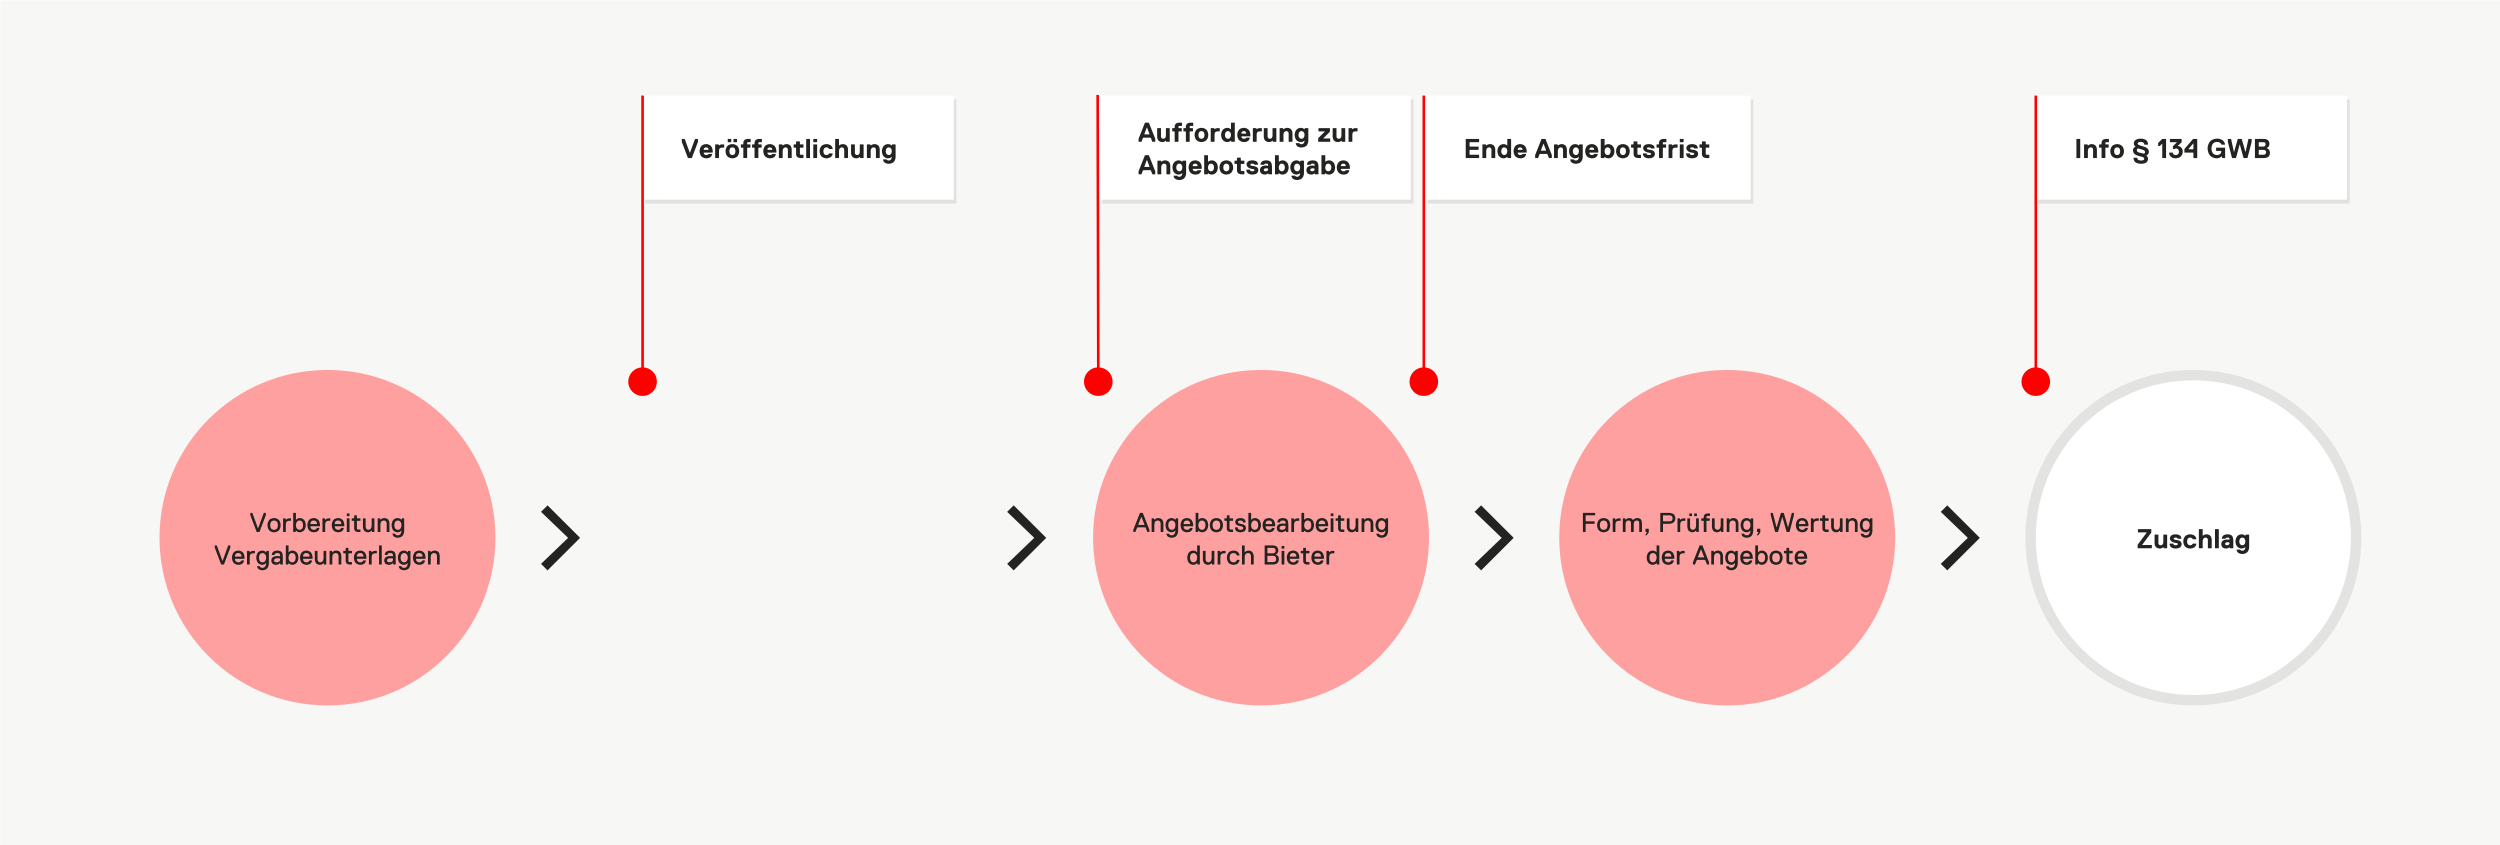 <svg xmlns="http://www.w3.org/2000/svg" width="1440pt" height="487pt" viewBox="0 0 1440 487"><defs><filter id="a"><feGaussianBlur in="SourceGraphic" stdDeviation="3"/></filter></defs><defs><clipPath id="b"><path d="M311.625 291.078h22.5v37.461h-22.5zm0 0"/></clipPath><clipPath id="c"><path d="M580.125 291.078h22.5v37.461h-22.5zm0 0"/></clipPath><clipPath id="d"><path d="M849.375 291.078h22.5v37.461h-22.5zm0 0"/></clipPath><clipPath id="e"><path d="M1117.875 291.078h22.5v37.461h-22.5zm0 0"/></clipPath></defs><path d="M.375.375h1440v487H.375zm0 0" fill="#f7f7f5"/><path d="M.375.375h1440v487H.375zm0 0" fill="#f7f7f5"/><path d="M371.625 57.316h179.25v59.938h-179.25zm0 0" fill="#1a1a1a" fill-opacity=".1" filter="url(#a)"/><path d="M370.125 55.07h179.25v59.938h-179.25zm0 0" fill="#fff"/><path d="M402.016 81.75l-3.465 9.121-.16.16h-2.043l-.16-.16-3.465-9.121v-1.578l.156-.152h1.418l.156.152 2.836 7.715h.16l2.836-7.715.152-.152h1.422l.157.152zm8.504 5.348v.629l-.16.16h-4.88l-.16.152c0 .379.375.82.375.82.38.442 1.2.442 1.2.442.867 0 1.101-.473 1.101-.473l.16-.156h1.89l.157.156a2.888 2.888 0 0 1-.262.774c-.195.375-.558.753-.558.753-.36.38-1.008.606-1.008.606-.645.23-1.48.23-1.48.23-1.907 0-2.922-1.168-2.922-1.168-1.016-1.164-1.016-2.925-1.016-2.925 0-1.746.984-2.918.984-2.918.985-1.172 2.797-1.172 2.797-1.172 1.813 0 2.797 1.172 2.797 1.172.985 1.172.985 2.918.985 2.918zm-2.524-.79l.16-.152c0-.097-.05-.27-.05-.27-.047-.171-.18-.417-.18-.417-.133-.246-.442-.41-.442-.41-.308-.164-.75-.164-.75-.164-.441 0-.746.164-.746.164-.304.164-.441.41-.441.41-.133.246-.18.418-.18.418-.047.172-.047.27-.047.27l.16.152zm9.133-1.413l-.156.16h-1.106c-.926 0-1.328.488-1.328.488-.402.484-.402 1.555-.402 1.555v3.773l-.157.16h-1.89l-.16-.16v-7.547l.16-.16h1.734l.156.16.157.469h.16c.027-.059.125-.172.125-.172.094-.11.535-.281.535-.281.441-.176 1.07-.176 1.07-.176h.946l.156.16zm8.66 2.203c0 1.875-1.078 2.984-1.078 2.984-1.078 1.11-2.86 1.11-2.86 1.11-1.777 0-2.855-1.11-2.855-1.11-1.082-1.11-1.082-2.984-1.082-2.984 0-1.875 1.082-2.985 1.082-2.985 1.078-1.105 2.856-1.105 2.856-1.105 1.78 0 2.859 1.105 2.859 1.105 1.078 1.11 1.078 2.985 1.078 2.985zm-2.203 0c0-1.055-.45-1.63-.45-1.63-.449-.573-1.284-.573-1.284-.573-.832 0-1.282.574-1.282.574-.449.574-.449 1.629-.449 1.629 0 1.054.45 1.629.45 1.629.449.574 1.28.574 1.28.574.837 0 1.286-.574 1.286-.574.449-.575.449-1.63.449-1.63zm.945-5.348l-.156.156h-1.73l-.16-.156v-1.578l.16-.152h1.73l.156.152zm-3.308 0l-.153.156h-1.734l-.16-.156v-1.578l.16-.152h1.734l.153.152zm11.023-1.73l.156.152v1.578l-.156.156h-1.414c-.473 0-.473.469-.473.469v.633l.153.156h1.578l.156.16v1.57l-.156.16h-1.578l-.153.153v5.664l-.16.16h-1.89l-.157-.16v-5.664l-.156-.152h-1.101l-.16-.16v-1.57l.16-.16h1.101l.156-.157v-.633c0-1.207.758-1.781.758-1.781.758-.574 1.922-.574 1.922-.574zm6.457 0l.156.152v1.578l-.156.156h-1.418c-.469 0-.469.469-.469.469v.633l.153.156h1.578l.156.16v1.57l-.156.16h-1.578l-.153.153v5.664l-.16.16h-1.89l-.157-.16v-5.664l-.16-.152h-1.101l-.157-.16v-1.57l.157-.16h1.101l.16-.157v-.633c0-1.207.758-1.781.758-1.781.754-.574 1.918-.574 1.918-.574zm8.504 7.078v.629l-.156.16h-4.883l-.16.152c0 .379.379.82.379.82.375.442 1.195.442 1.195.442.867 0 1.106-.473 1.106-.473l.156-.156h1.894l.153.156a2.955 2.955 0 0 1-.258.774c-.2.375-.559.753-.559.753-.363.38-1.008.606-1.008.606-.648.23-1.484.23-1.484.23-1.906 0-2.922-1.168-2.922-1.168-1.015-1.164-1.015-2.925-1.015-2.925 0-1.746.984-2.918.984-2.918.984-1.172 2.797-1.172 2.797-1.172 1.812 0 2.797 1.172 2.797 1.172.984 1.172.984 2.918.984 2.918zm-2.52-.79l.157-.152c0-.097-.047-.27-.047-.27-.05-.171-.184-.417-.184-.417-.133-.246-.441-.41-.441-.41-.305-.164-.746-.164-.746-.164-.442 0-.746.164-.746.164-.305.164-.442.41-.442.41-.136.246-.183.418-.183.418-.047.172-.047.27-.047.27l.16.152zm11.336 4.563l-.16.16h-1.886l-.157-.16V86.31c0-1.414-1.261-1.414-1.261-1.414-1.735 0-1.735 2.043-1.735 2.043v3.933l-.152.16h-1.89l-.16-.16v-7.547l.16-.16h1.73l.16.16.152.469h.16c.79-.785 2.047-.785 2.047-.785 1.403 0 2.2.855 2.2.855.792.86.792 2.293.792 2.293zm4.723-5.664v3.465c0 .469.473.469.473.469h1.422l.152.16v1.57l-.152.16h-1.422c-1.164 0-1.918-.574-1.918-.574-.758-.574-.758-1.785-.758-1.785v-3.465l-.16-.152h-1.102l-.16-.16v-1.57l.16-.16h1.102l.16-.157v-1.414l.16-.16h1.887l.156.16v1.414l.16.156h1.735l.152.16v1.57l-.152.16h-1.735zm5.824 5.664l-.152.16h-1.89l-.16-.16v-10.7l.16-.151h1.89l.152.152zm4.094-9.121l-.152.156h-1.89l-.161-.156v-1.578l.16-.152h1.89l.153.152zm0 9.121l-.152.16h-1.89l-.161-.16v-7.547l.16-.16h1.89l.153.16zm3.625-3.773c0 1.054.45 1.629.45 1.629.445.574 1.28.574 1.28.574 1.149 0 1.422-.79 1.422-.79l.153-.152h1.894l.157.153c-.22 1.343-1.22 2.011-1.22 2.011-1 .668-2.405.668-2.405.668-1.778 0-2.856-1.109-2.856-1.109-1.082-1.11-1.082-2.984-1.082-2.984 0-1.875 1.082-2.985 1.082-2.985 1.078-1.105 2.856-1.105 2.856-1.105 1.406 0 2.406.668 2.406.668 1 .668 1.219 2.008 1.219 2.008l-.157.156h-1.894l-.153-.156c-.273-.79-1.421-.79-1.421-.79-.836 0-1.282.575-1.282.575-.449.574-.449 1.629-.449 1.629zm14.172 3.773l-.16.16h-1.887l-.156-.16V86.31c0-1.414-1.262-1.414-1.262-1.414-1.734 0-1.734 2.043-1.734 2.043v3.933l-.153.16h-1.89l-.16-.16v-10.7l.16-.151h1.89l.153.152v3.621h.16c.789-.785 2.047-.785 2.047-.785 1.402 0 2.199.855 2.199.855.793.86.793 2.293.793 2.293zm1.734-7.547l.153-.16h1.894l.156.16v4.563c0 1.414 1.258 1.414 1.258 1.414.79 0 1.184-.512 1.184-.512.394-.512.394-1.379.394-1.379v-4.086l.153-.16h1.894l.156.16v7.547l-.156.16h-1.734l-.16-.16-.153-.469h-.16c-.015.032-.054.086-.054.086-.043.059-.2.192-.2.192-.156.132-.351.234-.351.234-.2.102-.543.188-.543.188-.348.09-.742.09-.742.09-1.399 0-2.196-.86-2.196-.86-.793-.86-.793-2.293-.793-2.293zm16.532 7.547l-.16.16h-1.887l-.157-.16V86.31c0-1.414-1.261-1.414-1.261-1.414-1.735 0-1.735 2.043-1.735 2.043v3.933l-.152.16h-1.89l-.16-.16v-7.547l.16-.16h1.73l.16.16.152.469h.16c.79-.785 2.047-.785 2.047-.785 1.403 0 2.2.855 2.2.855.793.86.793 2.293.793 2.293zm9.132-7.547v6.918c0 2.035-1.093 3.063-1.093 3.063-1.094 1.03-2.844 1.03-2.844 1.03-1.399 0-2.29-.644-2.29-.644-.89-.648-1.015-1.718-1.015-1.718l.156-.153h1.887l.16.153c.235.472 1.102.472 1.102.472 1.734 0 1.734-2.043 1.734-2.043h-.16c-.062.098-.21.223-.21.223-.15.125-.677.344-.677.344-.527.222-1.16.222-1.16.222-1.465 0-2.465-1.129-2.465-1.129-1-1.124-1-2.964-1-2.964 0-1.84 1-2.965 1-2.965 1-1.125 2.465-1.125 2.465-1.125.633 0 1.145.195 1.145.195.511.195.715.402.715.402l.187.188h.16l.157-.469.16-.16h1.726zm-5.668 3.774c0 2.203 1.73 2.203 1.73 2.203 1.735 0 1.735-2.203 1.735-2.203 0-2.203-1.734-2.203-1.734-2.203-1.73 0-1.73 2.203-1.73 2.203zm0 0" fill="#232321"/><path d="M634.875 57.316h179.25v59.938h-179.25zm0 0" fill="#1a1a1a" fill-opacity=".1" filter="url(#a)"/><path d="M633.375 55.07h179.25v59.938h-179.25zm0 0" fill="#fff"/><path d="M665.422 81.508l-.156.16h-1.418l-.16-.16-.786-2.043-.316-.16h-3.938l-.312.16-.79 2.043-.155.16h-1.418l-.16-.16v-1.574l3.625-9.125.16-.153h2.043l.16.153 3.62 9.125zm-3.309-4.246l-1.414-3.774h-.16l-1.414 3.774.152.16h2.684zm4.41-3.305l.157-.156h1.89l.16.156v4.563c0 1.414 1.254 1.414 1.254 1.414.79 0 1.184-.512 1.184-.512.398-.512.398-1.375.398-1.375v-4.09l.153-.156h1.89l.16.156v7.55l-.16.161h-1.73l-.16-.16-.153-.473h-.16c-.015.031-.058.09-.058.09-.04.055-.196.188-.196.188-.156.132-.355.234-.355.234-.195.105-.543.191-.543.191-.344.086-.738.086-.738.086-1.403 0-2.196-.855-2.196-.855-.797-.86-.797-2.293-.797-2.293zm14.172-3.3l.157.152v1.578l-.157.152h-1.418c-.468 0-.468.473-.468.473v.629l.152.16h1.578l.156.156v1.574l-.156.156h-1.578l-.152.157v5.664l-.16.16h-1.891l-.156-.16v-5.664l-.157-.156h-1.105l-.156-.157v-1.574l.156-.156h1.105l.157-.16v-.63c0-1.21.757-1.784.757-1.784.754-.57 1.918-.57 1.918-.57zm6.453 0l.16.152v1.578l-.16.152h-1.414c-.472 0-.472.473-.472.473v.629l.156.16h1.578l.152.156v1.574l-.152.156h-1.578l-.156.157v5.664l-.157.16h-1.894l-.152-.16v-5.664l-.16-.156h-1.102l-.16-.157v-1.574l.16-.156h1.101l.16-.16v-.63c0-1.21.758-1.784.758-1.784.754-.57 1.918-.57 1.918-.57zm8.82 7.077c0 1.871-1.077 2.98-1.077 2.98-1.078 1.11-2.86 1.11-2.86 1.11-1.777 0-2.86-1.11-2.86-1.11-1.077-1.109-1.077-2.98-1.077-2.98 0-1.875 1.078-2.984 1.078-2.984 1.082-1.11 2.86-1.11 2.86-1.11 1.78 0 2.859 1.11 2.859 1.11 1.078 1.11 1.078 2.984 1.078 2.984zm-2.202 0c0-1.058-.45-1.629-.45-1.629-.449-.574-1.285-.574-1.285-.574-.836 0-1.285.574-1.285.574-.445.57-.445 1.63-.445 1.63 0 1.054.445 1.628.445 1.628.45.57 1.285.57 1.285.57.836 0 1.285-.57 1.285-.57.45-.574.45-1.629.45-1.629zm8.816-2.203l-.16.156h-1.102c-.925 0-1.328.489-1.328.489-.402.488-.402 1.558-.402 1.558v3.774l-.156.16h-1.891l-.16-.16v-7.551l.16-.156h1.734l.157.156.156.473h.156c.031-.063.125-.172.125-.172.098-.11.54-.285.54-.285.44-.172 1.07-.172 1.07-.172h.94l.161.156zm.785 2.203c0-1.84 1-2.968 1-2.968 1-1.125 2.469-1.125 2.469-1.125.629 0 1.14.195 1.14.195.512.2.715.402.715.402l.188.192h.16v-3.621l.16-.153h1.887l.156.153v10.699l-.156.16h-1.73l-.157-.16-.16-.473h-.16c-.063.098-.211.223-.211.223-.148.125-.676.347-.676.347-.527.22-1.156.22-1.156.22-1.469 0-2.469-1.126-2.469-1.126-1-1.129-1-2.965-1-2.965zm2.207 0c0 2.2 1.73 2.2 1.73 2.2 1.735 0 1.735-2.2 1.735-2.2 0-2.203-1.734-2.203-1.734-2.203-1.73 0-1.73 2.203-1.73 2.203zm14.649 0v.63l-.16.156h-4.883l-.157.156c0 .379.375.82.375.82.38.438 1.2.438 1.2.438.863 0 1.101-.47 1.101-.47l.156-.16h1.895l.152.16c-.062.395-.257.77-.257.77-.2.375-.56.754-.56.754-.362.38-1.007.61-1.007.61-.644.226-1.48.226-1.48.226-1.91 0-2.926-1.164-2.926-1.164-1.012-1.164-1.012-2.926-1.012-2.926 0-1.75.985-2.921.985-2.921.984-1.172 2.796-1.172 2.796-1.172 1.813 0 2.797 1.171 2.797 1.171.985 1.172.985 2.922.985 2.922zm-2.524-.789l.156-.156c0-.098-.046-.27-.046-.27a2.495 2.495 0 0 0-.184-.414c-.133-.246-.438-.41-.438-.41-.308-.164-.75-.164-.75-.164-.44 0-.746.164-.746.164-.304.164-.441.41-.441.41-.137.247-.184.415-.184.415-.043.171-.043.27-.043.27l.157.155zm9.133-1.414l-.16.156h-1.102c-.925 0-1.328.489-1.328.489-.406.488-.406 1.558-.406 1.558v3.774l-.152.16h-1.891l-.16-.16v-7.551l.16-.156h1.73l.16.156.153.473h.16c.031-.063.125-.172.125-.172.098-.11.535-.285.535-.285.442-.172 1.074-.172 1.074-.172h.942l.16.156zm1.102-1.574l.156-.156h1.89l.16.156v4.563c0 1.414 1.255 1.414 1.255 1.414.793 0 1.187-.512 1.187-.512.395-.512.395-1.375.395-1.375v-4.09l.152-.156h1.89l.16.156v7.55l-.16.161h-1.73l-.16-.16-.152-.473h-.16c-.016.031-.055.09-.055.09-.043.055-.2.188-.2.188-.156.132-.355.234-.355.234a2.946 2.946 0 0 1-.543.191c-.344.086-.738.086-.738.086-1.403 0-2.196-.855-2.196-.855-.796-.86-.796-2.293-.796-2.293zm16.535 7.55l-.16.161h-1.887l-.16-.16v-4.563c0-1.414-1.258-1.414-1.258-1.414-1.734 0-1.734 2.043-1.734 2.043v3.934l-.153.16h-1.894l-.157-.16v-7.551l.157-.156h1.734l.16.156.153.473h.16c.789-.79 2.043-.79 2.043-.79 1.406 0 2.199.86 2.199.86.797.855.797 2.29.797 2.29zm9.133-7.55v6.922c0 2.031-1.094 3.062-1.094 3.062-1.098 1.028-2.844 1.028-2.844 1.028-1.398 0-2.289-.645-2.289-.645-.89-.644-1.02-1.715-1.02-1.715l.16-.156h1.887l.16.156c.235.47 1.102.47 1.102.47 1.73 0 1.73-2.044 1.73-2.044h-.156c-.062.098-.21.223-.21.223-.15.125-.676.347-.676.347-.528.22-1.16.22-1.16.22-1.465 0-2.465-1.126-2.465-1.126-1-1.129-1-2.965-1-2.965 0-1.84 1-2.968 1-2.968 1-1.125 2.464-1.125 2.464-1.125.633 0 1.145.195 1.145.195.512.2.71.402.71.402l.192.192h.157l.16-.473.16-.156h1.726zm-5.672 3.777c0 2.2 1.734 2.2 1.734 2.2 1.73 0 1.73-2.2 1.73-2.2 0-2.203-1.73-2.203-1.73-2.203-1.734 0-1.734 2.203-1.734 2.203zm18.27 3.774l-.157.16h-6.613l-.16-.16v-1.73l.16-.313 3.617-3.621v-.156h-3.465l-.152-.157v-1.574l.152-.156h6.3l.161.156v1.73l-.16.313-3.621 3.621v.156h3.781l.156.157zm1.417-7.551l.153-.156h1.89l.16.156v4.563c0 1.414 1.258 1.414 1.258 1.414.79 0 1.184-.512 1.184-.512.394-.512.394-1.375.394-1.375v-4.09l.153-.156h1.894l.156.156v7.55l-.156.161h-1.734l-.16-.16-.153-.473h-.16c-.016.031-.055.09-.055.09-.043.055-.199.188-.199.188-.156.132-.351.234-.351.234-.2.105-.543.191-.543.191-.348.086-.743.086-.743.086-1.398 0-2.195-.855-2.195-.855-.793-.86-.793-2.293-.793-2.293zm14.328 1.574l-.16.156h-1.101c-.93 0-1.332.489-1.332.489-.403.488-.403 1.558-.403 1.558v3.774l-.152.16h-1.89l-.16-.16v-7.551l.16-.156h1.73l.16.156.152.473h.16c.032-.063.125-.172.125-.172.094-.11.536-.285.536-.285.44-.172 1.074-.172 1.074-.172h.941l.16.156zm0 0M665.422 100.238l-.156.16h-1.418l-.16-.16-.786-2.043-.316-.16h-3.938l-.312.16-.79 2.043-.155.16h-1.418l-.16-.16v-1.574l3.625-9.125.16-.152h2.043l.16.152 3.62 9.125zm-3.309-4.246L660.7 92.22h-.16l-1.414 3.773.152.16h2.684zm11.969 4.246l-.16.16h-1.887l-.156-.16v-4.562c0-1.414-1.262-1.414-1.262-1.414-1.734 0-1.734 2.043-1.734 2.043v3.933l-.153.16h-1.894l-.156-.16v-7.55l.156-.157h1.734l.16.156.153.473h.16c.789-.789 2.043-.789 2.043-.789 1.406 0 2.203.86 2.203.86.793.855.793 2.289.793 2.289zm9.133-7.55v6.921c0 2.032-1.094 3.063-1.094 3.063-1.094 1.027-2.844 1.027-2.844 1.027-1.398 0-2.289-.644-2.289-.644-.89-.645-1.02-1.715-1.02-1.715l.16-.153h1.888l.16.153c.234.469 1.101.469 1.101.469 1.735 0 1.735-2.043 1.735-2.043h-.16c-.063.097-.211.222-.211.222-.149.13-.676.348-.676.348-.528.219-1.16.219-1.16.219-1.465 0-2.465-1.125-2.465-1.125-1-1.13-1-2.965-1-2.965 0-1.84 1-2.969 1-2.969 1-1.125 2.465-1.125 2.465-1.125.633 0 1.144.2 1.144.2.512.195.711.398.711.398l.192.191h.16l.156-.472.16-.157h1.727zm-5.672 3.777c0 2.2 1.734 2.2 1.734 2.2 1.735 0 1.735-2.2 1.735-2.2 0-2.203-1.735-2.203-1.735-2.203-1.734 0-1.734 2.203-1.734 2.203zm14.648 0v.629l-.156.16h-4.883l-.16.152c0 .38.38.82.38.82.374.438 1.194.438 1.194.438.868 0 1.102-.469 1.102-.469l.16-.16h1.89l.157.16c-.063.395-.258.77-.258.77-.199.379-.558.758-.558.758-.364.379-1.008.605-1.008.605-.649.227-1.485.227-1.485.227-1.906 0-2.921-1.164-2.921-1.164-1.016-1.164-1.016-2.926-1.016-2.926 0-1.746.984-2.922.984-2.922.985-1.172 2.797-1.172 2.797-1.172 1.813 0 2.797 1.172 2.797 1.172.984 1.176.984 2.922.984 2.922zm-2.523-.79l.16-.155c0-.098-.047-.266-.047-.266a2.813 2.813 0 0 0-.183-.418c-.133-.246-.442-.41-.442-.41-.308-.164-.746-.164-.746-.164a1.71 1.71 0 0 0-.746.164c-.305.164-.441.41-.441.41-.137.246-.184.418-.184.418-.047.168-.047.266-.047.266l.16.156zm11.812.79c0 1.836-1 2.965-1 2.965-1 1.125-2.464 1.125-2.464 1.125-.63 0-1.141-.196-1.141-.196-.512-.199-.719-.402-.719-.402l-.187-.191h-.16l-.153.472-.16.16h-1.73l-.16-.16V89.54l.16-.152h1.89l.153.152v3.621h.16c.062-.097.21-.222.21-.222.153-.126.68-.348.68-.348.528-.219 1.157-.219 1.157-.219 1.464 0 2.464 1.125 2.464 1.125 1 1.129 1 2.969 1 2.969zm-2.207 0c0-2.203-1.73-2.203-1.73-2.203-1.734 0-1.734 2.203-1.734 2.203 0 2.2 1.734 2.2 1.734 2.2 1.73 0 1.73-2.2 1.73-2.2zm11.024 0c0 1.875-1.078 2.98-1.078 2.98-1.078 1.11-2.86 1.11-2.86 1.11-1.777 0-2.855-1.11-2.855-1.11-1.082-1.105-1.082-2.98-1.082-2.98 0-1.875 1.082-2.985 1.082-2.985 1.078-1.109 2.855-1.109 2.855-1.109 1.782 0 2.86 1.11 2.86 1.11 1.078 1.109 1.078 2.984 1.078 2.984zm-2.203 0c0-1.055-.45-1.63-.45-1.63-.449-.573-1.285-.573-1.285-.573-.836 0-1.28.574-1.28.574-.45.574-.45 1.629-.45 1.629 0 1.055.45 1.629.45 1.629.444.57 1.28.57 1.28.57.836 0 1.286-.57 1.286-.57.449-.574.449-1.63.449-1.63zm6.613-1.89v3.46c0 .473.473.473.473.473h1.418l.156.156v1.574l-.156.16h-1.418c-1.164 0-1.922-.574-1.922-.574-.754-.574-.754-1.789-.754-1.789v-3.46l-.16-.153h-1.102l-.16-.16v-1.575l.16-.156h1.102l.16-.16v-1.414l.156-.156h1.887l.16.156v1.414l.16.16h1.73l.157.156v1.575l-.156.16h-1.73zm10.078 3.46c0 1.055-.851 1.79-.851 1.79-.848.73-2.614.73-2.614.73-1.62 0-2.543-.739-2.543-.739-.922-.742-.922-1.937-.922-1.937l.16-.156h1.891l.153.156c0 .437.316.613.316.613.316.172.945.172.945.172 1.262 0 1.262-.629 1.262-.629a.804.804 0 0 0-.035-.226c-.031-.102-.125-.172-.125-.172a4.385 4.385 0 0 0-.156-.117c-.063-.047-.246-.09-.246-.09l-.286-.063c-.101-.023-.351-.062-.351-.062l-.375-.051c-2.992-.508-2.992-2.524-2.992-2.524 0-1.023.816-1.69.816-1.69.816-.669 2.488-.669 2.488-.669 1.48 0 2.395.613 2.395.613.914.618.914 1.746.914 1.746l-.16.16h-1.887l-.16-.16c0-.468-1.102-.468-1.102-.468-.597 0-.851.14-.851.14-.25.141-.25.489-.25.489 0 .191.086.308.086.308.09.117.324.196.324.196.234.074.39.117.39.117.157.039.543.086.543.086a11.155 11.155 0 0 1 1.2.207c.261.058.687.234.687.234.426.172.684.402.684.402.258.227.457.645.457.645.195.418.195.95.195.95zm7.875 2.203l-.16.16h-1.73l-.16-.16-.153-.312h-.16c-.063.062-.207.172-.207.172-.14.109-.59.285-.59.285-.45.172-.938.172-.938.172-1.304 0-2.07-.668-2.07-.668-.765-.668-.765-1.852-.765-1.852 0-.676.246-1.18.246-1.18.242-.503.605-.777.605-.777.363-.273.86-.45.86-.45.496-.175.906-.218.906-.218.41-.047.851-.047.851-.047.282 0 .559.04.559.04.277.034.414.09.414.09l.129.027.16-.157v-.16c0-.594-.2-.77-.2-.77-.198-.171-.905-.171-.905-.171-.317 0-.48.015-.48.015a1.08 1.08 0 0 0-.356.125c-.188.11-.266.328-.266.328l-.16.16h-1.89l-.153-.16c0-.878.8-1.617.8-1.617.805-.742 2.505-.742 2.505-.742 1.828 0 2.566.883 2.566.883.742.879.742 2.738.742 2.738zm-2.203-2.984l-.16-.16c-.313-.16-.945-.16-.945-.16-1.418 0-1.418.945-1.418.945 0 .785 1.101.785 1.101.785.602 0 1.012-.312 1.012-.312.41-.317.41-.786.41-.786zm11.805-.79c0 1.837-1 2.966-1 2.966-1 1.125-2.465 1.125-2.465 1.125-.625 0-1.137-.196-1.137-.196-.515-.199-.719-.402-.719-.402l-.191-.191h-.156l-.157.472-.156.16h-1.734l-.16-.16V89.54l.16-.152h1.89l.157.152v3.621h.156c.063-.097.215-.222.215-.222.152-.126.68-.348.68-.348.527-.219 1.152-.219 1.152-.219 1.465 0 2.465 1.125 2.465 1.125 1 1.129 1 2.969 1 2.969zm-2.203 0c0-2.202-1.735-2.202-1.735-2.202-1.73 0-1.73 2.203-1.73 2.203 0 2.2 1.73 2.2 1.73 2.2 1.735 0 1.735-2.2 1.735-2.2zm11.023-3.776v6.921c0 2.032-1.094 3.063-1.094 3.063-1.097 1.027-2.843 1.027-2.843 1.027-1.399 0-2.29-.644-2.29-.644-.89-.645-1.02-1.715-1.02-1.715l.161-.153h1.887l.16.153c.234.469 1.102.469 1.102.469 1.73 0 1.73-2.043 1.73-2.043h-.156c-.063.097-.211.222-.211.222-.149.13-.676.348-.676.348-.527.219-1.16.219-1.16.219-1.465 0-2.465-1.125-2.465-1.125-1-1.13-1-2.965-1-2.965 0-1.84 1-2.969 1-2.969 1-1.125 2.465-1.125 2.465-1.125.633 0 1.144.2 1.144.2.512.195.711.398.711.398l.192.191h.156l.16-.472.16-.157h1.727zm-5.672 3.777c0 2.2 1.735 2.2 1.735 2.2 1.73 0 1.73-2.2 1.73-2.2 0-2.203-1.73-2.203-1.73-2.203-1.735 0-1.735 2.203-1.735 2.203zm14.02 3.773l-.16.16h-1.735l-.156-.16-.156-.312h-.157c-.062.062-.207.172-.207.172-.144.109-.59.285-.59.285-.449.172-.937.172-.937.172-1.309 0-2.07-.668-2.07-.668-.766-.668-.766-1.852-.766-1.852 0-.676.246-1.18.246-1.18.242-.503.606-.777.606-.777.363-.273.859-.45.859-.45.496-.175.906-.218.906-.218.41-.047.848-.047.848-.047.285 0 .562.04.562.04.274.034.414.09.414.09l.13.027.156-.157v-.16c0-.594-.196-.77-.196-.77-.199-.171-.906-.171-.906-.171-.316 0-.48.015-.48.015-.164.016-.356.125-.356.125-.187.11-.265.328-.265.328l-.16.16h-1.891l-.153-.16c0-.878.801-1.617.801-1.617.801-.742 2.504-.742 2.504-.742 1.824 0 2.567.883 2.567.883.742.879.742 2.738.742 2.738zm-2.207-2.984l-.157-.16c-.312-.16-.945-.16-.945-.16-1.418 0-1.418.945-1.418.945 0 .785 1.102.785 1.102.785.597 0 1.008-.312 1.008-.312.41-.317.41-.786.41-.786zm11.808-.79c0 1.837-1 2.966-1 2.966-1 1.125-2.465 1.125-2.465 1.125-.625 0-1.14-.196-1.14-.196-.512-.199-.715-.402-.715-.402l-.191-.191h-.16l-.153.472-.16.16h-1.73l-.16-.16V89.54l.16-.152h1.89l.152.152v3.621h.16c.063-.097.215-.222.215-.222.149-.126.68-.348.68-.348.527-.219 1.152-.219 1.152-.219 1.465 0 2.465 1.125 2.465 1.125 1 1.129 1 2.969 1 2.969zm-2.203 0c0-2.202-1.734-2.202-1.734-2.202-1.735 0-1.735 2.203-1.735 2.203 0 2.2 1.735 2.2 1.735 2.2 1.734 0 1.734-2.2 1.734-2.2zm10.711 0v.63l-.16.16h-4.883l-.156.152c0 .38.375.82.375.82.379.438 1.2.438 1.2.438.862 0 1.1-.469 1.1-.469l.16-.16h1.891l.153.16c-.063.395-.258.77-.258.77-.2.379-.559.758-.559.758-.363.379-1.007.605-1.007.605-.645.227-1.48.227-1.48.227-1.911 0-2.923-1.164-2.923-1.164-1.015-1.164-1.015-2.926-1.015-2.926 0-1.746.984-2.922.984-2.922.984-1.172 2.797-1.172 2.797-1.172 1.812 0 2.797 1.172 2.797 1.172.984 1.176.984 2.922.984 2.922zm-2.523-.788l.16-.156c0-.098-.051-.266-.051-.266-.047-.172-.184-.418-.184-.418-.132-.246-.437-.41-.437-.41-.309-.164-.75-.164-.75-.164a1.71 1.71 0 0 0-.746.164c-.305.164-.442.41-.442.41-.136.246-.18.418-.18.418-.046.168-.046.266-.046.266l.156.156zm0 0" fill="#232321"/><path d="M1174.125 57.316h179.25v59.938h-179.25zm0 0" fill="#1a1a1a" fill-opacity=".1" filter="url(#a)"/><path d="M1172.625 55.07h179.25v59.938h-179.25zm0 0" fill="#fff"/><path d="M1198.215 90.871l-.156.16h-1.895l-.152-.16v-10.7l.152-.151h1.895l.156.152zm9.605 0l-.16.16h-1.887l-.156-.16V86.31c0-1.414-1.262-1.414-1.262-1.414-1.734 0-1.734 2.043-1.734 2.043v3.933l-.152.16h-1.89l-.161-.16v-7.547l.16-.16h1.73l.16.16.153.469h.16c.79-.785 2.047-.785 2.047-.785 1.402 0 2.2.855 2.2.855.792.86.792 2.293.792 2.293zm6.77-10.851l.16.152v1.578l-.16.156h-1.414c-.473 0-.473.469-.473.469v.633l.152.156h1.582l.153.16v1.57l-.152.16h-1.583l-.152.153v5.664l-.16.16h-1.89l-.153-.16v-5.664l-.16-.152h-1.102l-.16-.16v-1.57l.16-.16h1.102l.16-.157v-.633c0-1.207.754-1.781.754-1.781.758-.574 1.922-.574 1.922-.574zm8.82 7.078c0 1.875-1.078 2.984-1.078 2.984-1.082 1.11-2.86 1.11-2.86 1.11-1.78 0-2.859-1.11-2.859-1.11-1.078-1.11-1.078-2.984-1.078-2.984 0-1.875 1.078-2.985 1.078-2.985 1.078-1.105 2.86-1.105 2.86-1.105 1.777 0 2.859 1.105 2.859 1.105 1.078 1.11 1.078 2.985 1.078 2.985zm-2.207 0c0-1.055-.445-1.63-.445-1.63-.45-.573-1.285-.573-1.285-.573-.836 0-1.285.574-1.285.574-.45.574-.45 1.629-.45 1.629 0 1.054.45 1.629.45 1.629.449.574 1.285.574 1.285.574.836 0 1.285-.574 1.285-.574.445-.575.445-1.63.445-1.63zm9.606-.63c0 .458.214.755.214.755.211.3.645.476.645.476.434.172.867.274.867.274l1.094.242a11.64 11.64 0 0 1 1.117.297h.16c.63-.2.63-.942.63-.942 0-.36-.212-.629-.212-.629-.21-.27-.652-.464-.652-.464-.442-.2-.852-.325-.852-.325-.41-.125-1.101-.304-1.101-.304a24.592 24.592 0 0 1-1.121-.32h-.157c-.632.202-.632.94-.632.94zm5.511 2.993v.156c.946.625.946 1.887.946 1.887 0 1.336-.993 2.082-.993 2.082-.992.75-2.945.75-2.945.75-2.015 0-3.21-.809-3.21-.809-1.2-.812-1.2-2.496-1.2-2.496l.16-.16h1.89l.153.16c0 .723.524 1.067.524 1.067.52.347 1.683.347 1.683.347.992 0 1.363-.28 1.363-.28.368-.282.368-.821.368-.821 0-.344-.352-.594-.352-.594-.355-.25-.93-.418-.93-.418-.574-.168-1.257-.328-1.257-.328a13.985 13.985 0 0 1-1.372-.418c-.687-.254-1.261-.602-1.261-.602-.574-.343-.926-.949-.926-.949-.356-.605-.356-1.41-.356-1.41 0-.863.434-1.383.434-1.383.434-.52.98-.664.98-.664v-.152c-.94-.633-.94-1.89-.94-1.89 0-1.212 1.07-1.942 1.07-1.942 1.07-.735 3.023-.735 3.023-.735 1.844 0 2.969.852 2.969.852 1.125.852 1.125 2.453 1.125 2.453l-.157.16h-1.89l-.16-.16c0-1.414-2.043-1.414-2.043-1.414-1.735 0-1.735.945-1.735.945 0 .47.66.793.66.793.664.32 1.618.582 1.618.582a28.06 28.06 0 0 1 1.906.602 4.761 4.761 0 0 1 1.617 1.039c.66.695.66 1.7.66 1.7 0 .866-.433 1.386-.433 1.386-.434.52-.989.664-.989.664zm11.18 1.57h-1.89l-.153-.16v-8.02h-.16l-1.262 1.254h-.785l-.156-.152v-1.578l2.203-2.203.312-.152h1.891l.16.152v10.7zm9.766-3.62c0 1.609-1.09 2.694-1.09 2.694-1.086 1.086-3.008 1.086-3.008 1.086-1.777 0-2.777-.937-2.777-.937-1-.938-1-2.215-1-2.215l.156-.152h1.894l.153.152c0 .523.402.895.402.895.402.367 1.172.367 1.172.367.918 0 1.406-.52 1.406-.52.485-.52.485-1.37.485-1.37 0-.927-.426-1.407-.426-1.407-.426-.477-1.149-.477-1.149-.477-.28 0-.52.078-.52.078-.237.079-.331.157-.331.157l-.09.078h-.79l-.16-.156v-1.418l2.204-2.204v-.156h-3.777l-.16-.156v-1.578l.16-.152h6.46l.153.152v1.578l-.153.313-2.05 1.89v.152c1.117 0 1.976.922 1.976.922.86.922.86 2.383.86 2.383zm8.343 3.46l-.152.16h-1.895l-.156-.16V88.04l-.16-.152h-4.883l-.156-.16v-1.73l.156-.313 4.727-5.512.316-.152h2.051l.152.152zm-2.203-5.031v-3.145h-.16l-2.676 3.145v.156h2.676zm18.266 5.031l-.16.16h-1.414l-.157-.16-.16-.781h-.156c-1.102 1.101-2.832 1.101-2.832 1.101-2.348 0-3.773-1.582-3.773-1.582-1.426-1.586-1.426-4.082-1.426-4.082 0-2.52 1.457-4.093 1.457-4.093 1.453-1.575 3.894-1.575 3.894-1.575 2.16 0 3.301.961 3.301.961 1.145.961 1.426 2.344 1.426 2.344l-.16.16h-1.887l-.156-.16c-.207-.41-.41-.668-.41-.668-.207-.258-.758-.5-.758-.5-.551-.246-1.356-.246-1.356-.246-1.492 0-2.32 1.04-2.32 1.04-.828 1.034-.828 2.737-.828 2.737 0 1.7.828 2.735.828 2.735.828 1.039 2.32 1.039 2.32 1.039 1.246 0 1.883-.606 1.883-.606.64-.605.64-1.597.64-1.597l-.16-.16h-2.675l-.16-.153v-1.578l.16-.152h4.879l.16.152zm7.402-10.851h2.047l.156.152 2.047 7.238h.16l1.575-7.238.156-.152h1.574l.16.152v1.578l-2.363 9.121-.16.16h-2.043l-.16-.16-2.047-7.547h-.156l-2.051 7.547-.157.16h-2.05l-.153-.16-2.363-9.121v-1.578l.156-.152h1.575l.16.152 1.574 7.238h.152l2.051-7.238zm18.422 8.02c0 1.542-.914 2.269-.914 2.269-.914.722-2.234.722-2.234.722h-5.36l-.152-.16v-10.7l.152-.151h5.047c1.32 0 2.235.699 2.235.699.91.699.91 2.133.91 2.133 0 .867-.395 1.5-.395 1.5-.394.636-1.176.855-1.176.855v.16c1.887.473 1.887 2.672 1.887 2.672zm-2.52-4.876c0-.629-.292-.945-.292-.945-.293-.313-.97-.313-.97-.313h-2.515l-.16.156v2.204l.16.16h2.516c.664 0 .96-.364.96-.364.302-.363.302-.898.302-.898zm.313 4.563c0-1.418-1.574-1.418-1.574-1.418h-2.516l-.16.16v2.52l.16.152h2.516c1.574 0 1.574-1.414 1.574-1.414zm0 0" fill="#232321"/><path d="M822.375 57.316h187.5v59.938h-187.5zm0 0" fill="#1a1a1a" fill-opacity=".1" filter="url(#a)"/><path d="M820.875 55.07h187.5v59.938h-187.5zm0 0" fill="#fff"/><path d="M851.977 90.871l-.157.16h-7.406l-.152-.16v-10.7l.152-.151h7.406l.157.152v1.578l-.157.156h-5.195l-.16.156v2.204l.16.16h4.879l.16.152v1.578l-.16.153h-4.879l-.16.16v2.52l.16.152h5.195l.157.16zm9.289 0l-.157.16h-1.886l-.16-.16V86.31c0-1.414-1.262-1.414-1.262-1.414-1.735 0-1.735 2.043-1.735 2.043v3.933l-.152.16h-1.89l-.16-.16v-7.547l.16-.16h1.73l.16.16.152.469h.16c.79-.785 2.047-.785 2.047-.785 1.403 0 2.2.855 2.2.855.793.86.793 2.293.793 2.293zm1.257-3.773c0-1.84 1-2.965 1-2.965 1-1.125 2.47-1.125 2.47-1.125.628 0 1.14.195 1.14.195.515.195.715.402.715.402l.187.188h.16v-3.621l.16-.152h1.887l.156.152v10.7l-.156.16h-1.73l-.157-.16-.16-.47h-.16c-.058.098-.21.223-.21.223-.15.125-.677.344-.677.344-.527.222-1.156.222-1.156.222-1.469 0-2.469-1.129-2.469-1.129-1-1.124-1-2.964-1-2.964zm2.207 0c0 2.203 1.73 2.203 1.73 2.203 1.735 0 1.735-2.203 1.735-2.203 0-2.203-1.734-2.203-1.734-2.203-1.73 0-1.73 2.203-1.73 2.203zm14.649 0v.629l-.16.16h-4.883l-.156.152c0 .379.375.82.375.82.379.442 1.199.442 1.199.442.863 0 1.101-.473 1.101-.473l.16-.156h1.891l.153.156c-.063.395-.258.774-.258.774-.2.375-.559.753-.559.753-.363.38-1.008.606-1.008.606-.644.23-1.48.23-1.48.23-1.91 0-2.922-1.168-2.922-1.168-1.016-1.164-1.016-2.925-1.016-2.925 0-1.746.985-2.918.985-2.918.984-1.172 2.797-1.172 2.797-1.172 1.812 0 2.797 1.172 2.797 1.172.984 1.172.984 2.918.984 2.918zm-2.524-.79l.16-.152c0-.097-.05-.27-.05-.27-.047-.171-.184-.417-.184-.417-.133-.246-.437-.41-.437-.41-.309-.164-.75-.164-.75-.164-.442 0-.746.164-.746.164-.305.164-.442.41-.442.41a1.92 1.92 0 0 0-.18.418c-.046.172-.046.27-.046.27l.156.152zm17.004 4.563l-.152.16h-1.418l-.16-.16-.785-2.043-.317-.156h-3.937l-.313.156-.793 2.043-.152.16h-1.418l-.16-.16v-1.57l3.625-9.13.156-.151h2.047l.16.152 3.617 9.129zm-3.304-4.246l-1.414-3.773h-.16l-1.415 3.773.153.16h2.683zm11.968 4.246l-.16.16h-1.886l-.16-.16V86.31c0-1.414-1.262-1.414-1.262-1.414-1.73 0-1.73 2.043-1.73 2.043v3.933l-.157.16h-1.89l-.16-.16v-7.547l.16-.16h1.734l.156.16.156.469h.16c.79-.785 2.043-.785 2.043-.785 1.407 0 2.2.855 2.2.855.796.86.796 2.293.796 2.293zm9.133-7.547v6.918c0 2.035-1.093 3.063-1.093 3.063-1.098 1.03-2.844 1.03-2.844 1.03-1.403 0-2.29-.644-2.29-.644-.89-.648-1.019-1.718-1.019-1.718l.16-.153h1.887l.16.153c.235.472 1.102.472 1.102.472 1.73 0 1.73-2.043 1.73-2.043h-.156c-.063.098-.211.223-.211.223-.148.125-.676.344-.676.344-.531.222-1.16.222-1.16.222-1.465 0-2.465-1.129-2.465-1.129-1-1.124-1-2.964-1-2.964 0-1.84 1-2.965 1-2.965 1-1.125 2.465-1.125 2.465-1.125.629 0 1.145.195 1.145.195.511.195.71.402.71.402l.192.188h.156l.16-.469.16-.16h1.727zm-5.672 3.774c0 2.203 1.735 2.203 1.735 2.203 1.73 0 1.73-2.203 1.73-2.203 0-2.203-1.73-2.203-1.73-2.203-1.735 0-1.735 2.203-1.735 2.203zm14.649 0v.629l-.16.16h-4.88l-.16.152c0 .379.38.82.38.82.375.442 1.195.442 1.195.442.867 0 1.101-.473 1.101-.473l.16-.156h1.891l.156.156c-.062.395-.261.774-.261.774-.196.375-.559.753-.559.753-.36.38-1.008.606-1.008.606-.644.23-1.48.23-1.48.23-1.906 0-2.922-1.168-2.922-1.168-1.016-1.164-1.016-2.925-1.016-2.925 0-1.746.985-2.918.985-2.918.984-1.172 2.797-1.172 2.797-1.172 1.812 0 2.796 1.172 2.796 1.172.985 1.172.985 2.918.985 2.918zm-2.524-.79l.16-.152c0-.097-.05-.27-.05-.27-.047-.171-.18-.417-.18-.417-.133-.246-.441-.41-.441-.41-.309-.164-.75-.164-.75-.164-.438 0-.746.164-.746.164-.305.164-.438.41-.438.41a2.096 2.096 0 0 0-.184.418c-.046.172-.046.27-.046.27l.16.152zm11.813.79c0 1.84-1 2.965-1 2.965-1 1.128-2.469 1.128-2.469 1.128-.625 0-1.137-.199-1.137-.199-.511-.195-.718-.402-.718-.402l-.188-.188h-.16l-.152.47-.16.16h-1.735l-.156-.16v-10.7l.156-.152h1.895l.152.152v3.621h.16c.059-.094.211-.223.211-.223.152-.125.68-.343.68-.343.527-.22 1.152-.22 1.152-.22 1.469 0 2.469 1.126 2.469 1.126 1 1.125 1 2.965 1 2.965zm-2.207 0c0-2.203-1.73-2.203-1.73-2.203-1.735 0-1.735 2.203-1.735 2.203 0 2.203 1.734 2.203 1.734 2.203 1.73 0 1.73-2.203 1.73-2.203zm11.023 0c0 1.875-1.078 2.984-1.078 2.984-1.078 1.11-2.86 1.11-2.86 1.11-1.777 0-2.859-1.11-2.859-1.11-1.078-1.11-1.078-2.984-1.078-2.984 0-1.875 1.078-2.985 1.078-2.985 1.082-1.105 2.86-1.105 2.86-1.105 1.781 0 2.86 1.105 2.86 1.105 1.077 1.11 1.077 2.985 1.077 2.985zm-2.203 0c0-1.055-.45-1.63-.45-1.63-.448-.573-1.284-.573-1.284-.573-.836 0-1.285.574-1.285.574-.446.574-.446 1.629-.446 1.629 0 1.054.446 1.629.446 1.629.449.574 1.285.574 1.285.574.836 0 1.285-.574 1.285-.574.45-.575.45-1.63.45-1.63zm6.613-1.891v3.465c0 .469.473.469.473.469h1.418l.156.16v1.57l-.156.16h-1.418c-1.164 0-1.922-.574-1.922-.574-.758-.574-.758-1.785-.758-1.785v-3.465l-.156-.152h-1.101l-.16-.16v-1.57l.16-.16h1.101l.156-.157v-1.414l.16-.16h1.887l.16.16v1.414l.16.156h1.731l.156.16v1.57l-.156.16h-1.73zm10.079 3.465c0 1.055-.852 1.785-.852 1.785-.852.734-2.613.734-2.613.734-1.621 0-2.543-.742-2.543-.742-.922-.738-.922-1.937-.922-1.937l.156-.153h1.895l.152.153c0 .441.316.613.316.613.313.176.946.176.946.176 1.261 0 1.261-.63 1.261-.63 0-.124-.035-.226-.035-.226-.031-.101-.125-.175-.125-.175l-.156-.118c-.062-.047-.246-.086-.246-.086-.184-.043-.285-.062-.285-.062-.102-.024-.352-.063-.352-.063-.254-.039-.375-.054-.375-.054-2.996-.508-2.996-2.52-2.996-2.52 0-1.023.82-1.691.82-1.691.817-.668 2.489-.668 2.489-.668 1.48 0 2.394.613 2.394.613.91.613.91 1.746.91 1.746l-.156.16h-1.887l-.16-.16c0-.472-1.101-.472-1.101-.472-.602 0-.852.14-.852.14-.25.14-.25.492-.25.492a.55.55 0 0 0 .086.305c.086.117.324.195.324.195.235.078.39.118.39.118.157.043.544.09.544.09.387.042.547.074.547.074.39.066.652.129.652.129.262.062.688.234.688.234.422.176.683.402.683.402.258.23.457.645.457.645.196.418.196.953.196.953zm6.453-8.652l.16.152v1.578l-.16.156h-1.414c-.473 0-.473.469-.473.469v.633l.152.156h1.582l.153.16v1.57l-.153.16h-1.582l-.152.153v5.664l-.16.16h-1.89l-.153-.16v-5.664l-.16-.152h-1.102l-.16-.16v-1.57l.16-.16h1.102l.16-.157v-.633c0-1.207.754-1.781.754-1.781.758-.574 1.922-.574 1.922-.574zm6.617 4.875l-.16.16h-1.102c-.93 0-1.332.488-1.332.488-.402.484-.402 1.555-.402 1.555v3.773l-.153.16h-1.894l-.156-.16v-7.547l.156-.16h1.734l.16.16.153.469h.16c.031-.059.125-.172.125-.172.094-.11.535-.281.535-.281.442-.176 1.07-.176 1.07-.176h.946l.16.16zm3.46-3.145l-.155.156h-1.891l-.16-.156v-1.578l.16-.152h1.89l.157.152zm0 9.121l-.155.16h-1.891l-.16-.16v-7.547l.16-.16h1.89l.157.16zm8.348-2.2c0 1.056-.851 1.786-.851 1.786-.852.734-2.613.734-2.613.734-1.621 0-2.543-.742-2.543-.742-.922-.738-.922-1.937-.922-1.937l.156-.153h1.895l.152.153c0 .441.316.613.316.613.317.176.946.176.946.176 1.261 0 1.261-.63 1.261-.63a.77.77 0 0 0-.035-.226c-.031-.101-.125-.175-.125-.175-.09-.07-.156-.118-.156-.118-.063-.047-.246-.086-.246-.086a6.287 6.287 0 0 0-.285-.062c-.102-.024-.352-.063-.352-.063-.254-.039-.375-.054-.375-.054-2.996-.508-2.996-2.52-2.996-2.52 0-1.023.82-1.691.82-1.691.817-.668 2.489-.668 2.489-.668 1.48 0 2.394.613 2.394.613.914.613.914 1.746.914 1.746l-.16.16h-1.887l-.16-.16c0-.472-1.101-.472-1.101-.472-.602 0-.852.14-.852.14-.25.14-.25.492-.25.492a.55.55 0 0 0 .086.305c.086.117.324.195.324.195.235.078.39.118.39.118.157.043.544.09.544.09.387.042.547.074.547.074.39.066.652.129.652.129.262.062.688.234.688.234.425.176.683.402.683.402.258.23.457.645.457.645.195.418.195.953.195.953zm4.407-3.464v3.465c0 .469.472.469.472.469h1.422l.153.16v1.57l-.153.16h-1.422c-1.164 0-1.918-.574-1.918-.574-.757-.574-.757-1.785-.757-1.785v-3.465l-.16-.152h-1.102l-.156-.16v-1.57l.156-.16h1.101l.16-.157v-1.414l.16-.16h1.887l.157.16v1.414l.16.156h1.734l.153.16v1.57l-.153.16h-1.734zm0 0" fill="#232321"/><g clip-path="url(#b)"><path d="M334.125 309.809l-18.75-18.73-3.75 3.745 15.602 14.985-15.602 14.984 3.75 3.746zm0 0" fill="#232321"/></g><path d="M376 413.002C376 482.036 320.036 538 251 538s-125-55.964-125-124.998C126 343.962 181.964 288 251 288s125 55.964 125 125.003zm0 0" transform="matrix(.75 0 0 .749 .375 .375)" fill="#ffa0a0" stroke-width="8" stroke="#ffa0a0"/><path d="M153.137 296.68l-3.621 9.597-.157.157h-1.422l-.152-.157-3.625-9.597v-1.102l.156-.152h.946l.16.152 3.148 8.656h.157l3.148-8.656.16-.152h.942l.16.152zm.941 5.824c0-1.89 1.008-2.992 1.008-2.992 1.008-1.102 2.773-1.102 2.773-1.102 1.766 0 2.774 1.102 2.774 1.102 1.008 1.101 1.008 2.992 1.008 2.992 0 1.887-1.008 2.988-1.008 2.988-1.008 1.102-2.774 1.102-2.774 1.102-1.765 0-2.773-1.102-2.773-1.102-1.008-1.101-1.008-2.988-1.008-2.988zm1.574 0c0 1.289.57 1.98.57 1.98.571.692 1.637.692 1.637.692 1.07 0 1.641-.692 1.641-.692.566-.691.566-1.98.566-1.98 0-1.293-.566-1.984-.566-1.984-.57-.692-1.64-.692-1.64-.692-1.067 0-1.637.692-1.637.692-.57.69-.57 1.984-.57 1.984zm11.97-2.676l-.157.152h-.785c-1.028 0-1.535.516-1.535.516-.512.512-.512 1.848-.512 1.848v3.933l-.16.157h-1.258l-.16-.157v-7.55l.16-.157h1.101l.157.157.16.628h.156c.41-.406.84-.597.84-.597.434-.188 1.21-.188 1.21-.188h.626l.156.157zm8.503 2.676c0 1.773-.965 2.933-.965 2.933-.969 1.157-2.496 1.157-2.496 1.157-.629 0-1.144-.235-1.144-.235-.512-.234-.715-.476-.715-.476l-.192-.235h-.152l-.16.63-.16.156h-1.102l-.16-.157v-10.699l.16-.152h1.262l.16.152v3.777h.152c.032-.035.078-.101.078-.101.051-.07.239-.23.239-.23.191-.157.402-.286.402-.286.211-.125.574-.226.574-.226.364-.102.758-.102.758-.102 1.543 0 2.504 1.11 2.504 1.11.957 1.109.957 2.984.957 2.984zm-1.574 0c0-1.293-.543-1.984-.543-1.984-.543-.692-1.504-.692-1.504-.692-2.043 0-2.043 2.676-2.043 2.676 0 2.672 2.043 2.672 2.043 2.672.96 0 1.504-.692 1.504-.692.543-.691.543-1.98.543-1.98zm7.875-.633l.156-.156c0-.254-.062-.512-.062-.512-.063-.258-.227-.598-.227-.598-.168-.335-.586-.558-.586-.558-.418-.219-1.016-.219-1.016-.219-.597 0-1.015.219-1.015.219-.418.223-.582.558-.582.558-.164.34-.227.598-.227.598-.066.258-.066.512-.066.512l.16.156zm-1.578 4.723c-1.825 0-2.801-1.125-2.801-1.125-.977-1.13-.977-2.965-.977-2.965 0-1.777.914-2.938.914-2.938.914-1.156 2.711-1.156 2.711-1.156 1.793 0 2.707 1.156 2.707 1.156.91 1.16.91 2.938.91 2.938v.469l-.152.16h-5.2l-.16.156c0 .14.032.32.032.32.031.184.148.477.148.477.118.289.325.52.325.52.203.226.61.398.61.398.401.172.933.172.933.172 1.199 0 1.578-.942 1.578-.942l.156-.16h1.262l.156.16c-.129 1.008-.96 1.684-.96 1.684-.833.676-2.192.676-2.192.676zm9.449-6.766l-.16.152h-.782c-1.027 0-1.539.516-1.539.516-.507.512-.507 1.848-.507 1.848v3.933l-.16.157h-1.262l-.157-.157v-7.55l.157-.157h1.101l.16.157.16.628h.153c.41-.406.844-.597.844-.597.433-.188 1.207-.188 1.207-.188h.625l.16.157zm6.144 2.043l.153-.156c0-.254-.059-.512-.059-.512a3.602 3.602 0 0 0-.23-.598c-.168-.335-.582-.558-.582-.558-.418-.219-1.016-.219-1.016-.219-.598 0-1.016.219-1.016.219-.418.223-.582.558-.582.558-.164.34-.23.598-.23.598-.063.258-.063.512-.063.512l.16.156zm-1.578 4.723c-1.828 0-2.804-1.125-2.804-1.125-.977-1.13-.977-2.965-.977-2.965 0-1.777.918-2.938.918-2.938.914-1.156 2.707-1.156 2.707-1.156 1.797 0 2.707 1.156 2.707 1.156.914 1.16.914 2.938.914 2.938v.469l-.152.16h-5.2l-.16.156c0 .14.032.32.032.32.03.184.148.477.148.477.117.289.324.52.324.52.203.226.606.398.606.398.402.172.937.172.937.172 1.2 0 1.578-.942 1.578-.942l.153-.16h1.261l.16.16c-.128 1.008-.96 1.684-.96 1.684-.836.676-2.192.676-2.192.676zm6.461-9.438l-.16.153h-1.262l-.16-.153v-1.261l.16-.16h1.262l.16.16zm0 9.121l-.16.157h-1.262l-.16-.157v-7.55l.16-.157h1.262l.16.157zm6.293 0l-.156.157h-1.258c-.914 0-1.558-.528-1.558-.528-.649-.527-.649-1.515-.649-1.515v-4.25l-.156-.16h-1.106l-.156-.153v-1.101l.156-.157h1.106l.156-.16v-1.414l.16-.16h1.254l.16.16v1.414l.16.16h1.73l.157.157v1.101l-.156.152h-1.73l-.16.16v4.25c0 .633.632.633.632.633h1.258l.156.153zm8.035 0l-.16.157h-1.101l-.16-.157-.153-.629h-.16c-.031.036-.078.102-.078.102-.05.07-.223.23-.223.23-.172.157-.375.286-.375.286-.207.125-.535.226-.535.226-.332.102-.68.102-.68.102-1.543 0-2.265-.938-2.265-.938-.723-.937-.723-2.367-.723-2.367v-4.562l.152-.157h1.262l.156.157v4.562c0 1.887 1.575 1.887 1.575 1.887.867 0 1.379-.66 1.379-.66.515-.66.515-2.012.515-2.012v-3.777l.152-.157h1.262l.16.157zm8.657 0l-.153.157h-1.261l-.16-.157v-4.562c0-1.887-1.575-1.887-1.575-1.887-1.07 0-1.558.629-1.558.629-.485.633-.485 2.047-.485 2.047v3.773l-.16.157h-1.262l-.16-.157v-7.55l.16-.157h1.102l.16.157.16.628h.153c.03-.035.078-.101.078-.101.05-.07.238-.23.238-.23.191-.157.402-.286.402-.286.211-.125.575-.226.575-.226.363-.102.757-.102.757-.102 1.575 0 2.282.887 2.282.887.707.89.707 2.418.707 2.418zm4.882 2.047c2.047 0 2.047-2.676 2.047-2.676h-.16c-.031.036-.074.102-.074.102-.047.07-.238.23-.238.23-.188.157-.403.286-.403.286-.21.125-.574.226-.574.226-.36.102-.754.102-.754.102-1.62 0-2.543-1.14-2.543-1.14-.926-1.145-.926-2.95-.926-2.95 0-1.809.926-2.953.926-2.953.922-1.14 2.543-1.14 2.543-1.14.63 0 1.14.234 1.14.234.516.238.716.476.716.476l.187.234h.16l.16-.628.157-.157h1.105l.153.157v6.765c0 2.203-1.024 3.227-1.024 3.227-1.023 1.02-2.598 1.02-2.598 1.02-1.37 0-2.199-.614-2.199-.614-.824-.61-.953-1.59-.953-1.59l.16-.156h1.262l.156.156c.223.457.582.625.582.625.363.164.992.164.992.164zm2.047-5.82c0-2.676-2.047-2.676-2.047-2.676-.96 0-1.507.692-1.507.692-.543.69-.543 1.984-.543 1.984 0 1.289.543 1.98.543 1.98.546.692 1.507.692 1.507.692 2.047 0 2.047-2.672 2.047-2.672zm0 0M132.668 315.41l-3.621 9.598-.16.16h-1.418l-.156-.16-3.626-9.598v-1.101l.16-.153h.946l.156.153 3.149 8.656h.16l3.148-8.656.156-.153h.946l.16.153zm6.3 5.192l.153-.157c0-.254-.062-.511-.062-.511a3.746 3.746 0 0 0-.227-.598c-.168-.336-.586-.555-.586-.555-.418-.222-1.016-.222-1.016-.222-.597 0-1.015.222-1.015.222-.418.219-.582.555-.582.555-.164.34-.227.598-.227.598-.062.257-.062.511-.062.511l.156.157zm-1.581 4.722c-1.825 0-2.801-1.125-2.801-1.125-.977-1.129-.977-2.965-.977-2.965 0-1.777.914-2.937.914-2.937.918-1.156 2.711-1.156 2.711-1.156 1.793 0 2.707 1.156 2.707 1.156.914 1.16.914 2.937.914 2.937v.47l-.156.16H135.5l-.156.16c0 .136.027.316.027.316.031.183.152.476.152.476.118.29.32.52.32.52.208.226.61.398.61.398.402.172.934.172.934.172 1.199 0 1.582-.941 1.582-.941l.152-.16h1.262l.156.16c-.125 1.008-.96 1.683-.96 1.683-.833.676-2.192.676-2.192.676zm9.449-6.765l-.156.156h-.785c-1.028 0-1.536.512-1.536.512-.511.511-.511 1.847-.511 1.847v3.934l-.16.16h-1.258l-.16-.16v-7.551l.16-.156h1.101l.156.156.16.633H144c.41-.41.844-.602.844-.602.433-.187 1.207-.187 1.207-.187h.629l.156.156zm4.414 8.496c2.043 0 2.043-2.676 2.043-2.676h-.156c-.032.035-.078.105-.078.105a2.205 2.205 0 0 1-.239.227c-.187.16-.402.285-.402.285-.211.125-.574.227-.574.227-.36.101-.754.101-.754.101-1.621 0-2.543-1.14-2.543-1.14-.922-1.145-.922-2.95-.922-2.95 0-1.808.922-2.953.922-2.953.922-1.14 2.543-1.14 2.543-1.14.629 0 1.144.234 1.144.234.512.238.711.477.711.477l.192.238h.156l.16-.633.16-.156h1.102l.152.156v6.766c0 2.203-1.023 3.226-1.023 3.226-1.024 1.02-2.594 1.02-2.594 1.02-1.375 0-2.203-.61-2.203-.61-.824-.613-.953-1.593-.953-1.593l.16-.157h1.262l.16.157c.219.457.582.625.582.625.36.164.992.164.992.164zm2.043-5.82c0-2.676-2.043-2.676-2.043-2.676-.965 0-1.508.691-1.508.691-.543.691-.543 1.984-.543 1.984 0 1.29.543 1.98.543 1.98.543.692 1.508.692 1.508.692 2.043 0 2.043-2.672 2.043-2.672zm9.605 3.773l-.156.16h-1.101l-.157-.16-.16-.63h-.16c-.031.036-.074.106-.074.106-.047.067-.246.227-.246.227-.196.16-.426.285-.426.285-.227.125-.621.227-.621.227-.395.101-.836.101-.836.101-1.293 0-1.984-.66-1.984-.66-.692-.66-.692-1.86-.692-1.86 0-1.257.93-1.886.93-1.886.93-.629 2.535-.629 2.535-.629.348 0 .703.04.703.04.352.038.527.085.527.085l.184.031.16-.156v-.316c0-.797-.363-1.106-.363-1.106-.36-.308-1.211-.308-1.211-.308-1.574 0-1.574.941-1.574.941l-.16.16h-1.262l-.152-.16c0-.957.765-1.656.765-1.656.762-.703 2.383-.703 2.383-.703 1.734 0 2.441.82 2.441.82.707.82.707 2.64.707 2.64zm-1.574-2.676v-.469l-.16-.16c-.473-.156-1.254-.156-1.254-.156-2.05 0-2.05 1.258-2.05 1.258 0 1.101 1.417 1.101 1.417 1.101.946 0 1.496-.433 1.496-.433.551-.434.551-1.141.551-1.141zm10.551-1.098c0 1.778-.969 2.934-.969 2.934-.965 1.156-2.492 1.156-2.492 1.156-.633 0-1.144-.234-1.144-.234-.512-.235-.72-.477-.72-.477l-.187-.234h-.156l-.156.629-.16.16h-1.102l-.16-.16v-10.7l.16-.152h1.262l.156.153v3.78h.156l.078-.105c.047-.07.239-.23.239-.23.191-.156.398-.281.398-.281.211-.13.574-.23.574-.23.368-.102.762-.102.762-.102 1.543 0 2.5 1.109 2.5 1.109.961 1.11.961 2.984.961 2.984zm-1.574 0c0-1.293-.547-1.984-.547-1.984-.543-.691-1.5-.691-1.5-.691-2.047 0-2.047 2.675-2.047 2.675 0 2.672 2.047 2.672 2.047 2.672.957 0 1.5-.691 1.5-.691.547-.692.547-1.98.547-1.98zm7.875-.632l.152-.157c0-.254-.058-.511-.058-.511a3.602 3.602 0 0 0-.23-.598c-.169-.336-.587-.555-.587-.555-.414-.222-1.012-.222-1.012-.222-.597 0-1.015.222-1.015.222-.418.219-.582.555-.582.555-.164.34-.23.598-.23.598-.063.257-.063.511-.063.511l.16.157zm-1.578 4.722c-1.828 0-2.805-1.125-2.805-1.125-.977-1.129-.977-2.965-.977-2.965 0-1.777.918-2.937.918-2.937.914-1.156 2.707-1.156 2.707-1.156 1.797 0 2.707 1.156 2.707 1.156.915 1.16.915 2.937.915 2.937v.47l-.153.16h-5.2l-.16.16c0 .136.032.316.032.316.031.183.148.476.148.476.118.29.325.52.325.52.203.226.605.398.605.398.403.172.938.172.938.172 1.199 0 1.578-.941 1.578-.941l.152-.16h1.262l.16.16c-.129 1.008-.96 1.683-.96 1.683-.837.676-2.192.676-2.192.676zm11.34-.316l-.16.16h-1.102l-.16-.16-.153-.63h-.16c-.031.036-.078.106-.078.106-.047.067-.219.227-.219.227-.172.16-.379.285-.379.285-.203.125-.535.227-.535.227-.332.101-.68.101-.68.101-1.542 0-2.265-.937-2.265-.937-.723-.938-.723-2.364-.723-2.364v-4.566l.153-.156h1.261l.16.156v4.566c0 1.883 1.575 1.883 1.575 1.883.867 0 1.379-.66 1.379-.66.511-.66.511-2.012.511-2.012v-3.777l.153-.156h1.261l.16.156zm8.66 0l-.157.16h-1.261l-.157-.16v-4.563c0-1.886-1.574-1.886-1.574-1.886-1.074 0-1.558.628-1.558.628-.489.633-.489 2.047-.489 2.047v3.774l-.16.16h-1.262l-.156-.16v-7.551l.156-.156h1.106l.156.156.16.633h.153l.082-.106c.047-.07.238-.23.238-.23.188-.156.398-.281.398-.281.211-.13.575-.23.575-.23.363-.102.757-.102.757-.102 1.575 0 2.282.886 2.282.886.71.891.71 2.418.71 2.418zm6.136 0l-.152.16h-1.262c-.914 0-1.558-.527-1.558-.527-.645-.532-.645-1.52-.645-1.52v-4.25l-.16-.156h-1.102l-.16-.156v-1.102l.16-.156h1.102l.16-.16v-1.414l.156-.16h1.258l.16.16v1.414l.157.16h1.734l.152.156v1.102l-.152.156h-1.734l-.157.156v4.25c0 .633.63.633.63.633h1.261l.152.152zm6.461-4.406l.153-.157c0-.254-.059-.511-.059-.511-.062-.258-.23-.598-.23-.598-.164-.336-.582-.555-.582-.555-.418-.222-1.016-.222-1.016-.222-.598 0-1.016.222-1.016.222-.418.219-.582.555-.582.555-.164.34-.226.598-.226.598-.067.257-.067.511-.067.511l.16.157zm-1.578 4.722c-1.824 0-2.8-1.125-2.8-1.125-.977-1.129-.977-2.965-.977-2.965 0-1.777.914-2.937.914-2.937.914-1.156 2.707-1.156 2.707-1.156 1.797 0 2.707 1.156 2.707 1.156.914 1.16.914 2.937.914 2.937v.47l-.152.16h-5.2l-.16.16c0 .136.032.316.032.316.03.183.148.476.148.476.117.29.324.52.324.52.203.226.606.398.606.398.402.172.937.172.937.172 1.2 0 1.578-.941 1.578-.941l.153-.16h1.261l.16.16c-.128 1.008-.96 1.683-.96 1.683-.832.676-2.192.676-2.192.676zm9.45-6.765l-.16.156h-.786c-1.023 0-1.535.512-1.535.512-.508.511-.508 1.847-.508 1.847v3.934l-.16.16h-1.262l-.16-.16v-7.551l.16-.156h1.102l.16.156.16.633h.152c.41-.41.844-.602.844-.602.434-.187 1.207-.187 1.207-.187h.625l.16.156zm2.835 6.449l-.16.16h-1.258l-.16-.16v-10.7l.16-.152h1.258l.16.153zm8.028 0l-.153.16h-1.101l-.16-.16-.16-.63h-.157c-.031.036-.078.106-.078.106-.047.067-.246.227-.246.227-.195.16-.422.285-.422.285-.23.125-.625.227-.625.227-.394.101-.836.101-.836.101-1.293 0-1.984-.66-1.984-.66-.692-.66-.692-1.86-.692-1.86 0-1.257.93-1.886.93-1.886.93-.629 2.535-.629 2.535-.629.352 0 .703.04.703.04.356.038.528.085.528.085l.187.031.156-.156v-.316c0-.797-.359-1.106-.359-1.106-.363-.308-1.215-.308-1.215-.308-1.574 0-1.574.941-1.574.941l-.156.16h-1.262l-.156-.16c0-.957.765-1.656.765-1.656.766-.703 2.383-.703 2.383-.703 1.735 0 2.442.82 2.442.82.707.82.707 2.64.707 2.64zm-1.575-2.676v-.469l-.156-.16c-.472-.156-1.258-.156-1.258-.156-2.05 0-2.05 1.258-2.05 1.258 0 1.101 1.422 1.101 1.422 1.101.94 0 1.492-.433 1.492-.433.55-.434.55-1.141.55-1.141zm6.458 4.723c2.046 0 2.046-2.676 2.046-2.676h-.16a2.43 2.43 0 0 0-.074.105 2.205 2.205 0 0 1-.238.227c-.188.16-.403.285-.403.285-.21.125-.574.227-.574.227-.36.101-.754.101-.754.101-1.62 0-2.543-1.14-2.543-1.14-.922-1.145-.922-2.95-.922-2.95 0-1.808.922-2.953.922-2.953.922-1.14 2.543-1.14 2.543-1.14.63 0 1.14.234 1.14.234.517.238.716.477.716.477l.187.238h.16l.16-.633.16-.156h1.102l.153.156v6.766c0 2.203-1.024 3.226-1.024 3.226-1.023 1.02-2.597 1.02-2.597 1.02-1.372 0-2.2-.61-2.2-.61-.824-.613-.953-1.593-.953-1.593l.16-.157h1.262l.16.157c.219.457.582.625.582.625.36.164.988.164.988.164zm2.046-5.82c0-2.676-2.047-2.676-2.047-2.676-.96 0-1.503.691-1.503.691-.547.691-.547 1.984-.547 1.984 0 1.29.547 1.98.547 1.98.543.692 1.504.692 1.504.692 2.046 0 2.046-2.672 2.046-2.672zm8.348-.633l.156-.157c0-.254-.062-.511-.062-.511a3.602 3.602 0 0 0-.23-.598c-.165-.336-.583-.555-.583-.555-.418-.222-1.015-.222-1.015-.222-.598 0-1.016.222-1.016.222-.418.219-.582.555-.582.555-.164.34-.227.598-.227.598-.066.257-.066.511-.066.511l.16.157zm-1.578 4.722c-1.824 0-2.8-1.125-2.8-1.125-.977-1.129-.977-2.965-.977-2.965 0-1.777.914-2.937.914-2.937.914-1.156 2.71-1.156 2.71-1.156 1.794 0 2.708 1.156 2.708 1.156.91 1.16.91 2.937.91 2.937v.47l-.153.16h-5.199l-.16.16c0 .136.031.316.031.316.032.183.149.476.149.476.117.29.324.52.324.52.203.226.605.398.605.398.403.172.938.172.938.172 1.2 0 1.578-.941 1.578-.941l.156-.16h1.258l.16.16c-.129 1.008-.96 1.683-.96 1.683-.833.676-2.192.676-2.192.676zm11.652-.316l-.152.16h-1.262l-.16-.16v-4.563c0-1.886-1.574-1.886-1.574-1.886-1.07 0-1.559.628-1.559.628-.484.633-.484 2.047-.484 2.047v3.774l-.16.16h-1.262l-.156-.16v-7.551l.156-.156h1.102l.16.156.16.633h.152l.082-.106c.047-.07.238-.23.238-.23.188-.156.399-.281.399-.281.21-.13.574-.23.574-.23.363-.102.758-.102.758-.102 1.574 0 2.281.886 2.281.886.707.891.707 2.418.707 2.418zm0 0" fill="#232321"/><g clip-path="url(#c)"><path d="M602.625 309.809l-18.75-18.73-3.75 3.745 15.602 14.985-15.602 14.984 3.75 3.746zm0 0" fill="#232321"/></g><path d="M1093 413.002C1093 482.036 1037.036 538 968 538s-125-55.964-125-124.998C843 343.962 898.964 288 968 288s125 55.964 125 125.003zm0 0" transform="matrix(.75 0 0 .749 .375 .375)" fill="#ffa0a0" stroke-width="8" stroke="#ffa0a0"/><path d="M662.074 306.277l-.16.157h-.945l-.157-.157-.945-2.363-.316-.152h-4.25l-.313.152-.949 2.363-.16.157h-.942l-.16-.157v-1.101l3.785-9.598.153-.152h1.422l.156.152 3.781 9.598zm-2.836-4.086l-1.734-4.41h-.16l-1.73 4.41.156.153h3.308zm10.864 4.086l-.157.157h-1.258l-.16-.157v-4.562c0-1.887-1.574-1.887-1.574-1.887-1.07 0-1.558.629-1.558.629-.489.633-.489 2.047-.489 2.047v3.773l-.156.157h-1.262l-.16-.157v-7.55l.16-.157h1.102l.16.157.156.628h.157l.078-.101c.047-.07.238-.23.238-.23.191-.157.398-.286.398-.286.211-.125.575-.226.575-.226.367-.102.761-.102.761-.102 1.574 0 2.282.887 2.282.887.707.89.707 2.418.707 2.418zm4.882 2.047c2.047 0 2.047-2.676 2.047-2.676h-.16c-.031.036-.078.102-.078.102-.047.07-.234.23-.234.23-.192.157-.403.286-.403.286-.215.125-.574.226-.574.226-.363.102-.758.102-.758.102-1.62 0-2.543-1.14-2.543-1.14-.922-1.145-.922-2.95-.922-2.95 0-1.809.922-2.953.922-2.953.922-1.14 2.543-1.14 2.543-1.14.633 0 1.145.234 1.145.234.511.238.71.476.71.476l.192.234h.16l.157-.628.16-.157h1.101l.156.157v6.765c0 2.203-1.023 3.227-1.023 3.227-1.023 1.02-2.598 1.02-2.598 1.02-1.375 0-2.199-.614-2.199-.614-.824-.61-.953-1.59-.953-1.59l.156-.156h1.262l.16.156c.219.457.582.625.582.625.36.164.992.164.992.164zm2.047-5.82c0-2.676-2.047-2.676-2.047-2.676-.964 0-1.507.692-1.507.692-.543.69-.543 1.984-.543 1.984 0 1.289.543 1.98.543 1.98.543.692 1.507.692 1.507.692 2.047 0 2.047-2.672 2.047-2.672zm8.348-.633l.152-.156c0-.254-.062-.512-.062-.512-.059-.258-.227-.598-.227-.598-.168-.335-.586-.558-.586-.558-.418-.219-1.015-.219-1.015-.219-.598 0-1.016.219-1.016.219a1.422 1.422 0 0 0-.578.558c-.164.34-.23.598-.23.598-.063.258-.063.512-.063.512l.156.156zm-1.582 4.723c-1.824 0-2.8-1.125-2.8-1.125-.977-1.13-.977-2.965-.977-2.965 0-1.777.914-2.938.914-2.938.918-1.156 2.71-1.156 2.71-1.156 1.793 0 2.708 1.156 2.708 1.156.914 1.16.914 2.938.914 2.938v.469l-.157.16h-5.199l-.156.156c0 .14.031.32.031.32a2.7 2.7 0 0 0 .149.477c.117.289.32.52.32.52.207.226.61.398.61.398.402.172.933.172.933.172 1.203 0 1.582-.942 1.582-.942l.152-.16h1.262l.16.16c-.129 1.008-.965 1.684-.965 1.684-.832.676-2.191.676-2.191.676zm12.129-4.09c0 1.773-.969 2.933-.969 2.933-.965 1.157-2.492 1.157-2.492 1.157-.633 0-1.145-.235-1.145-.235-.511-.234-.718-.476-.718-.476l-.188-.235h-.156l-.156.63-.16.156h-1.102l-.16-.157v-10.699l.16-.152h1.262l.156.152v3.777h.156l.078-.101c.047-.07.238-.23.238-.23.192-.157.399-.286.399-.286.21-.125.574-.226.574-.226.367-.102.762-.102.762-.102 1.543 0 2.5 1.11 2.5 1.11.96 1.109.96 2.984.96 2.984zm-1.574 0c0-1.293-.547-1.984-.547-1.984-.543-.692-1.5-.692-1.5-.692-2.047 0-2.047 2.676-2.047 2.676 0 2.672 2.047 2.672 2.047 2.672.957 0 1.5-.692 1.5-.692.547-.691.547-1.98.547-1.98zm2.515 0c0-1.89 1.008-2.992 1.008-2.992 1.008-1.102 2.773-1.102 2.773-1.102 1.766 0 2.774 1.102 2.774 1.102 1.008 1.101 1.008 2.992 1.008 2.992 0 1.887-1.008 2.988-1.008 2.988-1.008 1.102-2.774 1.102-2.774 1.102-1.765 0-2.773-1.102-2.773-1.102-1.008-1.101-1.008-2.988-1.008-2.988zm1.574 0c0 1.289.57 1.98.57 1.98.571.692 1.637.692 1.637.692 1.07 0 1.641-.692 1.641-.692.566-.691.566-1.98.566-1.98 0-1.293-.566-1.984-.566-1.984-.57-.692-1.64-.692-1.64-.692-1.067 0-1.637.692-1.637.692-.57.69-.57 1.984-.57 1.984zm11.813 3.773l-.156.157h-1.262c-.91 0-1.559-.528-1.559-.528-.644-.527-.644-1.515-.644-1.515v-4.25l-.16-.16h-1.102l-.16-.153v-1.101l.16-.157h1.102l.16-.16v-1.414l.16-.16h1.254l.16.16v1.414l.16.16h1.73l.157.157v1.101l-.156.152h-1.73l-.161.16v4.25c0 .633.629.633.629.633h1.262l.156.153zm7.402-2.043c0 1.024-.793 1.692-.793 1.692-.797.668-2.355.668-2.355.668-1.528 0-2.34-.688-2.34-.688-.813-.683-.813-1.992-.813-1.992l.16-.152h1.258l.157.152c0 1.262 1.574 1.262 1.574 1.262 1.578 0 1.578-.942 1.578-.942 0-.57-.394-.789-.394-.789-.395-.222-1.657-.472-1.657-.472-1.242-.25-1.879-.793-1.879-.793-.636-.543-.636-1.567-.636-1.567 0-.93.722-1.566.722-1.566.727-.637 2.27-.637 2.27-.637 1.355 0 2.172.606 2.172.606.816.609.816 1.754.816 1.754l-.152.16h-1.262l-.16-.16c0-.942-1.418-.942-1.418-.942-1.414 0-1.414.785-1.414.785 0 .551.445.774.445.774.45.218 1.758.484 1.758.484 1.23.25 1.797.79 1.797.79.566.534.566 1.573.566 1.573zm8.657-1.73c0 1.773-.965 2.933-.965 2.933-.965 1.157-2.493 1.157-2.493 1.157-.632 0-1.144-.235-1.144-.235-.512-.234-.719-.476-.719-.476l-.187-.235h-.157l-.16.63-.156.156h-1.102l-.16-.157v-10.699l.16-.152h1.258l.16.152v3.777h.157l.078-.101c.047-.07.238-.23.238-.23.188-.157.399-.286.399-.286.21-.125.574-.226.574-.226.363-.102.761-.102.761-.102 1.543 0 2.5 1.11 2.5 1.11.957 1.109.957 2.984.957 2.984zm-1.57 0c0-1.293-.548-1.984-.548-1.984-.543-.692-1.5-.692-1.5-.692-2.047 0-2.047 2.676-2.047 2.676 0 2.672 2.047 2.672 2.047 2.672.957 0 1.5-.692 1.5-.692.547-.691.547-1.98.547-1.98zm7.874-.633l.153-.156c0-.254-.063-.512-.063-.512-.059-.258-.227-.598-.227-.598-.168-.335-.585-.558-.585-.558-.418-.219-1.012-.219-1.012-.219-.598 0-1.016.219-1.016.219a1.417 1.417 0 0 0-.582.558c-.164.34-.23.598-.23.598-.063.258-.063.512-.063.512l.16.156zm-1.578 4.723c-1.828 0-2.805-1.125-2.805-1.125-.976-1.13-.976-2.965-.976-2.965 0-1.777.918-2.938.918-2.938.914-1.156 2.707-1.156 2.707-1.156 1.797 0 2.707 1.156 2.707 1.156.914 1.16.914 2.938.914 2.938v.469l-.156.16h-5.196l-.16.156c0 .14.031.32.031.32.032.184.149.477.149.477.117.289.324.52.324.52.203.226.606.398.606.398.402.172.937.172.937.172 1.2 0 1.578-.942 1.578-.942l.153-.16h1.261l.16.16c-.129 1.008-.96 1.684-.96 1.684-.836.676-2.192.676-2.192.676zm11.024-.317l-.157.157h-1.101l-.16-.157-.157-.629h-.16c-.031.036-.078.102-.078.102-.047.07-.242.23-.242.23a3.99 3.99 0 0 1-.426.286c-.227.125-.625.226-.625.226-.394.102-.832.102-.832.102-1.293 0-1.984-.66-1.984-.66-.696-.66-.696-1.86-.696-1.86 0-1.262.934-1.887.934-1.887.93-.628 2.535-.628 2.535-.628.348 0 .7.039.7.039.355.039.53.086.53.086l.184.03.16-.155v-.317c0-.8-.363-1.105-.363-1.105-.36-.309-1.21-.309-1.21-.309-1.575 0-1.575.942-1.575.942l-.16.16h-1.262l-.152-.16c0-.957.761-1.657.761-1.657.766-.703 2.387-.703 2.387-.703 1.73 0 2.438.82 2.438.82.71.817.71 2.641.71 2.641zm-1.575-2.675v-.47l-.16-.16c-.473-.16-1.258-.16-1.258-.16-2.05 0-2.05 1.262-2.05 1.262 0 1.102 1.421 1.102 1.421 1.102.942 0 1.496-.434 1.496-.434.551-.433.551-1.14.551-1.14zm7.871-3.774l-.16.152h-.781c-1.027 0-1.535.516-1.535.516-.512.512-.512 1.848-.512 1.848v3.933l-.16.157h-1.262l-.156-.157v-7.55l.156-.157h1.106l.156.157.16.628h.152c.41-.406.844-.597.844-.597.434-.188 1.207-.188 1.207-.188h.625l.16.157zm8.504 2.676c0 1.773-.968 2.933-.968 2.933-.965 1.157-2.493 1.157-2.493 1.157-.632 0-1.144-.235-1.144-.235-.512-.234-.719-.476-.719-.476l-.187-.235h-.157l-.156.63-.16.156h-1.102l-.16-.157v-10.699l.16-.152h1.262l.156.152v3.777h.157c.03-.035.078-.101.078-.101.05-.07.238-.23.238-.23.191-.157.402-.286.402-.286.207-.125.575-.226.575-.226.363-.102.757-.102.757-.102 1.543 0 2.5 1.11 2.5 1.11.961 1.109.961 2.984.961 2.984zm-1.574 0c0-1.293-.543-1.984-.543-1.984-.543-.692-1.504-.692-1.504-.692-2.047 0-2.047 2.676-2.047 2.676 0 2.672 2.047 2.672 2.047 2.672.961 0 1.504-.692 1.504-.692.543-.691.543-1.98.543-1.98zm7.875-.633l.152-.156c0-.254-.058-.512-.058-.512-.063-.258-.23-.598-.23-.598-.165-.335-.583-.558-.583-.558-.418-.219-1.015-.219-1.015-.219-.598 0-1.016.219-1.016.219a1.417 1.417 0 0 0-.582.558c-.164.34-.227.598-.227.598-.066.258-.066.512-.066.512l.16.156zm-1.578 4.723c-1.824 0-2.8-1.125-2.8-1.125-.977-1.13-.977-2.965-.977-2.965 0-1.777.914-2.938.914-2.938.914-1.156 2.707-1.156 2.707-1.156 1.797 0 2.707 1.156 2.707 1.156.914 1.16.914 2.938.914 2.938v.469l-.153.16H759.7l-.16.156c0 .14.031.32.031.32.032.184.149.477.149.477.117.289.324.52.324.52.203.226.605.398.605.398.403.172.938.172.938.172 1.2 0 1.578-.942 1.578-.942l.152-.16h1.262l.16.16c-.129 1.008-.96 1.684-.96 1.684-.833.676-2.192.676-2.192.676zm6.46-9.438l-.16.153h-1.261l-.16-.153v-1.261l.16-.16h1.262l.16.16zm0 9.121l-.16.157h-1.261l-.16-.157v-7.55l.16-.157h1.262l.16.157zm6.294 0l-.153.157h-1.261c-.914 0-1.559-.528-1.559-.528-.648-.527-.648-1.515-.648-1.515v-4.25l-.157-.16h-1.101l-.16-.153v-1.101l.16-.157h1.101l.157-.16v-1.414l.16-.16h1.258l.156.16v1.414l.16.16h1.735l.152.157v1.101l-.153.152h-1.734l-.16.16v4.25c0 .633.633.633.633.633h1.261l.153.153zm8.035 0l-.16.157h-1.102l-.16-.157-.152-.629h-.16c-.032.036-.078.102-.078.102-.051.07-.223.23-.223.23-.172.157-.375.286-.375.286-.207.125-.535.226-.535.226-.332.102-.68.102-.68.102-1.543 0-2.266-.938-2.266-.938-.722-.937-.722-2.367-.722-2.367v-4.562l.152-.157h1.262l.16.157v4.562c0 1.887 1.574 1.887 1.574 1.887.863 0 1.38-.66 1.38-.66.51-.66.51-2.012.51-2.012v-3.777l.153-.157h1.262l.16.157zm8.656 0l-.152.157h-1.262l-.16-.157v-4.562c0-1.887-1.574-1.887-1.574-1.887-1.07 0-1.559.629-1.559.629-.484.633-.484 2.047-.484 2.047v3.773l-.16.157h-1.262l-.156-.157v-7.55l.156-.157h1.102l.16.157.16.628h.152c.031-.035.082-.101.082-.101.047-.07.239-.23.239-.23.187-.157.398-.286.398-.286.21-.125.574-.226.574-.226.363-.102.758-.102.758-.102 1.574 0 2.281.887 2.281.887.707.89.707 2.418.707 2.418zm4.883 2.047c2.047 0 2.047-2.676 2.047-2.676h-.16a3.676 3.676 0 0 0-.074.102c-.047.07-.239.23-.239.23-.187.157-.402.286-.402.286-.211.125-.574.226-.574.226-.36.102-.754.102-.754.102-1.621 0-2.543-1.14-2.543-1.14-.922-1.145-.922-2.95-.922-2.95 0-1.809.922-2.953.922-2.953.922-1.14 2.543-1.14 2.543-1.14.629 0 1.14.234 1.14.234.516.238.715.476.715.476l.188.234h.16l.16-.628.16-.157h1.102l.152.157v6.765c0 2.203-1.023 3.227-1.023 3.227-1.024 1.02-2.598 1.02-2.598 1.02-1.371 0-2.2-.614-2.2-.614-.823-.61-.952-1.59-.952-1.59l.16-.156h1.262l.16.156c.218.457.582.625.582.625.36.164.988.164.988.164zm2.047-5.82c0-2.676-2.047-2.676-2.047-2.676-.96 0-1.504.692-1.504.692-.547.69-.547 1.984-.547 1.984 0 1.289.547 1.98.547 1.98.543.692 1.504.692 1.504.692 2.047 0 2.047-2.672 2.047-2.672zm0 0M691.121 325.008l-.152.16h-1.102l-.16-.16-.16-.63h-.156c-.032.036-.078.106-.078.106-.047.067-.235.227-.235.227a3.48 3.48 0 0 1-.402.285c-.215.125-.574.227-.574.227-.364.101-.758.101-.758.101-1.621 0-2.543-1.14-2.543-1.14-.922-1.145-.922-2.95-.922-2.95 0-1.808.922-2.953.922-2.953.922-1.14 2.543-1.14 2.543-1.14.629 0 1.144.234 1.144.234.512.238.711.477.711.477l.192.238h.156v-3.781l.16-.153h1.262l.152.153zm-1.574-3.774c0-2.675-2.043-2.675-2.043-2.675-.965 0-1.508.691-1.508.691-.543.691-.543 1.984-.543 1.984 0 1.29.543 1.98.543 1.98.543.692 1.508.692 1.508.692 2.043 0 2.043-2.672 2.043-2.672zm9.922 3.774l-.157.16h-1.105l-.156-.16-.156-.63h-.157c-.031.036-.082.106-.082.106-.047.067-.218.227-.218.227-.172.16-.38.285-.38.285-.203.125-.535.227-.535.227-.328.101-.68.101-.68.101-1.542 0-2.265-.937-2.265-.937-.723-.938-.723-2.364-.723-2.364v-4.566l.157-.156h1.258l.16.156v4.566c0 1.883 1.574 1.883 1.574 1.883.867 0 1.379-.66 1.379-.66.512-.66.512-2.012.512-2.012v-3.777l.156-.156h1.261l.157.156zm6.453-6.45l-.156.157h-.786c-1.027 0-1.535.512-1.535.512-.511.511-.511 1.847-.511 1.847v3.934l-.157.16h-1.261l-.16-.16v-7.551l.16-.156h1.101l.16.156.157.633h.156c.41-.41.844-.602.844-.602.43-.187 1.207-.187 1.207-.187h.625l.156.156zm2.363 2.676c0 1.29.567 1.98.567 1.98.57.692 1.636.692 1.636.692 1.578 0 1.89-1.261 1.89-1.261l.161-.153h1.262l.152.153c-.121 1.152-1.012 1.918-1.012 1.918-.89.761-2.453.761-2.453.761-1.761 0-2.77-1.101-2.77-1.101-1.007-1.102-1.007-2.989-1.007-2.989 0-1.89 1.008-2.992 1.008-2.992 1.008-1.101 2.77-1.101 2.77-1.101 1.562 0 2.452.761 2.452.761.891.766 1.012 1.918 1.012 1.918l-.152.153h-1.262l-.16-.153c-.313-1.261-1.89-1.261-1.89-1.261-1.067 0-1.637.691-1.637.691-.567.691-.567 1.984-.567 1.984zm13.856 3.774l-.153.16h-1.261l-.157-.16v-4.563c0-1.886-1.574-1.886-1.574-1.886-1.012 0-1.531.582-1.531.582-.516.582-.516 1.933-.516 1.933v3.934l-.16.16h-1.262l-.156-.16v-10.7l.156-.152h1.262l.16.153v3.78h.153l.082-.105c.046-.07.238-.23.238-.23.187-.156.398-.281.398-.281.211-.13.575-.23.575-.23.363-.102.757-.102.757-.102 2.989 0 2.989 3.304 2.989 3.304zm14.488-2.985c0 1.649-.926 2.395-.926 2.395-.93.75-2.379.75-2.379.75h-4.726l-.157-.16v-10.7l.157-.152h4.414c1.43 0 2.367.719 2.367.719.937.723.937 2.266.937 2.266 0 .789-.402 1.37-.402 1.37-.402.583-1.016.833-1.016.833v.156c.774.254 1.254.883 1.254.883.477.629.477 1.64.477 1.64zm-1.887-4.882c0-.91-.472-1.243-.472-1.243-.477-.332-1.579-.332-1.579-.332h-2.515l-.16.16v2.833l.16.156h2.676c.988 0 1.441-.34 1.441-.34.45-.34.45-1.234.45-1.234zm.313 4.882c0-1.058-.504-1.472-.504-1.472-.504-.418-1.7-.418-1.7-.418h-2.675l-.16.156v3.305l.16.16h2.988c.965 0 1.43-.402 1.43-.402.46-.403.46-1.329.46-1.329zm4.726-6.136l-.16.152h-1.262l-.156-.152v-1.262l.156-.156h1.262l.16.156zm0 9.12l-.16.161h-1.262l-.156-.16v-7.551l.156-.156h1.262l.16.156zm6.77-4.405l.156-.157c0-.254-.062-.511-.062-.511-.063-.258-.227-.598-.227-.598-.168-.336-.586-.555-.586-.555-.418-.222-1.016-.222-1.016-.222-.597 0-1.015.222-1.015.222-.418.219-.582.555-.582.555-.164.34-.227.598-.227.598-.066.257-.066.511-.066.511l.16.157zm-1.578 4.722c-1.825 0-2.801-1.125-2.801-1.125-.977-1.129-.977-2.965-.977-2.965 0-1.777.914-2.937.914-2.937.914-1.156 2.711-1.156 2.711-1.156 1.793 0 2.707 1.156 2.707 1.156.91 1.16.91 2.937.91 2.937v.47l-.152.16h-5.2l-.16.16c0 .136.032.316.032.316.031.183.148.476.148.476.122.29.325.52.325.52.207.226.61.398.61.398.401.172.933.172.933.172 1.199 0 1.578-.941 1.578-.941l.156-.16h1.262l.156.16c-.129 1.008-.96 1.683-.96 1.683-.833.676-2.192.676-2.192.676zm9.289-.316l-.153.16h-1.261c-.91 0-1.559-.527-1.559-.527-.644-.532-.644-1.52-.644-1.52v-4.25l-.16-.156h-1.102l-.16-.156v-1.102l.16-.156h1.101l.16-.16v-1.414l.16-.16h1.255l.16.16v1.414l.156.16h1.734l.153.156v1.102l-.153.156h-1.734l-.156.156v4.25c0 .633.629.633.629.633h1.261l.153.152zm6.46-4.406l.157-.157c0-.254-.063-.511-.063-.511-.062-.258-.226-.598-.226-.598-.168-.336-.586-.555-.586-.555-.418-.222-1.016-.222-1.016-.222-.597 0-1.015.222-1.015.222-.418.219-.582.555-.582.555-.164.34-.227.598-.227.598-.066.257-.066.511-.066.511l.16.157zm-1.577 4.722c-1.825 0-2.801-1.125-2.801-1.125-.977-1.129-.977-2.965-.977-2.965 0-1.777.914-2.937.914-2.937.914-1.156 2.711-1.156 2.711-1.156 1.793 0 2.707 1.156 2.707 1.156.91 1.16.91 2.937.91 2.937v.47l-.152.16h-5.2l-.16.16c0 .136.032.316.032.316.031.183.148.476.148.476.118.29.325.52.325.52.203.226.609.398.609.398.402.172.934.172.934.172 1.199 0 1.578-.941 1.578-.941l.156-.16h1.262l.156.16c-.129 1.008-.961 1.683-.961 1.683-.832.676-2.191.676-2.191.676zm9.449-6.765l-.16.156h-.782c-1.027 0-1.539.512-1.539.512-.508.511-.508 1.847-.508 1.847v3.934l-.16.16h-1.261l-.157-.16v-7.551l.157-.156h1.105l.156.156.16.633h.153c.41-.41.844-.602.844-.602.433-.187 1.207-.187 1.207-.187h.625l.16.156zm0 0" fill="#232321"/><g clip-path="url(#d)"><path d="M871.875 309.809l-18.75-18.73-3.75 3.745 15.602 14.985-15.602 14.984 3.75 3.746zm0 0" fill="#232321"/></g><path d="M1451 413c0 69.036-55.964 125-124.998 125-69.04 0-125.003-55.964-125.003-125s55.964-125 125.003-125C1395.036 288 1451 343.964 1451 413zm0 0" transform="scale(.75 .749) rotate(90 1326 413.5)" fill="#ffa0a0" stroke-width="8" stroke="#ffa0a0"/><path d="M918.84 296.68l-.16.156h-5.192l-.16.16v3.145l.16.16h4.88l.16.156v1.102l-.16.156h-4.88l-.16.156v4.406l-.16.157h-1.262l-.152-.157v-10.699l.152-.152h6.774l.16.152zm1.101 5.824c0-1.89 1.008-2.992 1.008-2.992 1.008-1.102 2.774-1.102 2.774-1.102 1.765 0 2.773 1.102 2.773 1.102 1.008 1.101 1.008 2.992 1.008 2.992 0 1.887-1.008 2.988-1.008 2.988-1.008 1.102-2.773 1.102-2.773 1.102-1.766 0-2.774-1.102-2.774-1.102-1.008-1.101-1.008-2.988-1.008-2.988zm1.575 0c0 1.289.566 1.98.566 1.98.57.692 1.64.692 1.64.692 1.067 0 1.637-.692 1.637-.692.57-.691.57-1.98.57-1.98 0-1.293-.57-1.984-.57-1.984-.57-.692-1.636-.692-1.636-.692-1.07 0-1.641.692-1.641.692-.566.69-.566 1.984-.566 1.984zm11.968-2.676l-.16.152h-.785c-1.023 0-1.535.516-1.535.516-.512.512-.512 1.848-.512 1.848v3.933l-.156.157h-1.262l-.16-.157v-7.55l.16-.157h1.102l.16.157.156.628h.156c.41-.406.844-.597.844-.597.434-.188 1.207-.188 1.207-.188h.625l.16.157zm12.286 6.45l-.16.156h-1.262l-.153-.157v-4.718c0-.848-.277-1.29-.277-1.29-.277-.44-1.145-.44-1.145-.44-.82 0-1.273.55-1.273.55-.457.55-.457 1.492-.457 1.492v4.406l-.16.157h-1.254l-.16-.157v-4.718c0-.848-.278-1.29-.278-1.29-.277-.44-1.144-.44-1.144-.44-.707 0-1.215.487-1.215.487-.512.485-.512 1.555-.512 1.555v4.406l-.16.157h-1.262l-.156-.157v-7.55l.156-.157h1.106l.156.157.16.628h.153c.632-.945 2.05-.945 2.05-.945.582 0 1.024.195 1.024.195.437.2.629.395.629.395.191.2.394.512.394.512h.16c.813-1.102 2.356-1.102 2.356-1.102 1.531 0 2.105.836 2.105.836.579.832.579 2.313.579 2.313zm3.93.156l-.153.472-.95 1.262-.312.156h-.629v-.156l.942-1.422v-.152l-.153-.16h-.476l-.157-.157v-1.574l.157-.156h1.578l.152.156zm15.277-7.864c0 1.57-1 2.356-1 2.356-1 .789-2.622.789-2.622.789h-3.304l-.16.156v4.406l-.16.157h-1.262l-.153-.157v-10.699l.153-.152h4.886c1.72 0 2.668.77 2.668.77.954.769.954 2.374.954 2.374zm-1.575 0c0-.93-.488-1.332-.488-1.332-.484-.402-1.559-.402-1.559-.402h-3.304l-.16.16v3.145l.16.16h3.304c1.075 0 1.56-.403 1.56-.403.487-.402.487-1.328.487-1.328zm7.399 1.258l-.156.152h-.786c-1.027 0-1.535.516-1.535.516-.511.512-.511 1.848-.511 1.848v3.933l-.16.157h-1.258l-.16-.157v-7.55l.16-.157h1.101l.156.157.16.628h.153c.41-.406.844-.597.844-.597.433-.188 1.207-.188 1.207-.188h.629l.156.157zm7.719 6.45l-.16.156h-1.102l-.156-.157-.157-.629h-.16l-.078.102c-.047.07-.219.23-.219.23-.172.157-.379.286-.379.286-.203.125-.535.226-.535.226-.332.102-.68.102-.68.102-1.542 0-2.265-.938-2.265-.938-.723-.937-.723-2.367-.723-2.367v-4.562l.153-.157h1.261l.16.157v4.562c0 1.887 1.575 1.887 1.575 1.887.867 0 1.379-.66 1.379-.66.511-.66.511-2.012.511-2.012v-3.777l.157-.157h1.257l.16.157zm-1.102-9.122l-.16.153h-1.262l-.152-.153v-1.261l.152-.16h1.262l.16.16zm-2.836 0l-.16.153h-1.258l-.156-.153v-1.261l.156-.16h1.258l.16.16zm10.234 2.672l-.156.152h-1.574l-.156.16v6.137l-.16.157h-1.262l-.153-.157v-6.136l-.16-.16h-1.101l-.16-.153v-1.101l.16-.157h1.101l.16-.16v-.629c0-.988.645-1.515.645-1.515.645-.532 1.559-.532 1.559-.532h1.257l.157.16v1.102l-.157.16h-1.257c-.63 0-.63.625-.63.625v.63l.157.16h1.574l.156.156zm7.875 6.45l-.16.156h-1.101l-.16-.157-.153-.629h-.16l-.078.102c-.047.07-.219.23-.219.23-.172.157-.379.286-.379.286-.203.125-.535.226-.535.226-.332.102-.68.102-.68.102-1.543 0-2.265-.938-2.265-.938-.723-.937-.723-2.367-.723-2.367v-4.562l.152-.157h1.262l.16.157v4.562c0 1.887 1.575 1.887 1.575 1.887.867 0 1.378-.66 1.378-.66.512-.66.512-2.012.512-2.012v-3.777l.153-.157h1.261l.16.157zm8.66 0l-.156.156h-1.261l-.157-.157v-4.562c0-1.887-1.574-1.887-1.574-1.887-1.074 0-1.558.629-1.558.629-.489.633-.489 2.047-.489 2.047v3.773l-.16.157h-1.262l-.156-.157v-7.55l.156-.157h1.106l.156.157.16.628h.153c.03-.035.082-.101.082-.101.047-.07.238-.23.238-.23.187-.157.398-.286.398-.286.211-.125.575-.226.575-.226.363-.102.757-.102.757-.102 1.575 0 2.282.887 2.282.887.71.89.71 2.418.71 2.418zm4.883 2.046c2.043 0 2.043-2.676 2.043-2.676h-.156c-.031.036-.078.102-.078.102-.047.07-.234.23-.234.23-.192.157-.403.286-.403.286-.215.125-.574.226-.574.226-.363.102-.758.102-.758.102-1.62 0-2.543-1.14-2.543-1.14-.922-1.145-.922-2.95-.922-2.95 0-1.809.922-2.953.922-2.953.922-1.14 2.543-1.14 2.543-1.14.63 0 1.145.234 1.145.234.511.238.71.476.71.476l.192.234h.156l.16-.628.16-.157h1.102l.153.157v6.765c0 2.203-1.02 3.227-1.02 3.227-1.023 1.02-2.598 1.02-2.598 1.02-1.375 0-2.199-.614-2.199-.614-.828-.61-.953-1.59-.953-1.59l.156-.156h1.262l.16.156c.219.457.582.625.582.625.36.164.992.164.992.164zm2.043-5.82c0-2.676-2.043-2.676-2.043-2.676-.964 0-1.507.692-1.507.692-.543.69-.543 1.984-.543 1.984 0 1.289.543 1.98.543 1.98.543.692 1.507.692 1.507.692 2.043 0 2.043-2.672 2.043-2.672zm5.668 3.93l-.152.472-.95 1.262-.312.156h-.633v-.156l.946-1.422v-.152l-.157-.16h-.476l-.152-.157v-1.574l.152-.156h1.582l.152.156zm19.371-9.754l-2.515 9.597-.16.157h-1.418l-.157-.157-2.363-8.34h-.16l-2.363 8.34-.153.157h-1.422l-.156-.157-2.52-9.597v-1.102l.16-.152h.946l.156.152 2.047 8.024h.16l2.364-8.024.152-.152h1.422l.152.152 2.364 8.024h.16l2.043-8.024.16-.152h.945l.156.152zm6.457 5.191l.153-.156c0-.254-.059-.512-.059-.512-.062-.258-.23-.598-.23-.598-.164-.335-.582-.558-.582-.558-.418-.219-1.016-.219-1.016-.219-.598 0-1.016.219-1.016.219-.418.223-.582.558-.582.558-.164.34-.226.598-.226.598-.067.258-.067.512-.067.512l.16.156zm-1.578 4.723c-1.824 0-2.8-1.125-2.8-1.125-.977-1.13-.977-2.965-.977-2.965 0-1.777.914-2.938.914-2.938.914-1.156 2.707-1.156 2.707-1.156 1.797 0 2.707 1.156 2.707 1.156.914 1.16.914 2.938.914 2.938v.469l-.152.16h-5.2l-.16.156c0 .14.032.32.032.32.03.184.148.477.148.477.117.289.324.52.324.52.203.226.606.398.606.398.402.172.937.172.937.172 1.2 0 1.578-.942 1.578-.942l.153-.16h1.262l.16.16c-.13 1.008-.961 1.684-.961 1.684-.832.676-2.192.676-2.192.676zm9.45-6.766l-.16.152h-.786c-1.023 0-1.535.516-1.535.516-.508.512-.508 1.848-.508 1.848v3.933l-.16.157h-1.262l-.16-.157v-7.55l.16-.157h1.102l.16.157.16.628h.153c.41-.406.843-.597.843-.597.434-.188 1.207-.188 1.207-.188h.625l.16.157zm5.668 6.45l-.157.156h-1.261c-.91 0-1.56-.528-1.56-.528-.644-.527-.644-1.515-.644-1.515v-4.25l-.16-.16h-1.101l-.157-.153v-1.101l.157-.157h1.101l.16-.16v-1.414l.16-.16h1.254l.16.16v1.414l.16.16h1.731l.157.157v1.101l-.157.152h-1.73l-.16.16v4.25c0 .633.629.633.629.633h1.261l.157.153zm8.03 0l-.156.156h-1.101l-.16-.157-.153-.629h-.16c-.031.036-.078.102-.078.102-.05.07-.223.23-.223.23-.171.157-.374.286-.374.286-.208.125-.54.226-.54.226-.328.102-.675.102-.675.102-1.547 0-2.27-.938-2.27-.938-.723-.937-.723-2.367-.723-2.367v-4.562l.157-.157h1.261l.157.157v4.562c0 1.887 1.574 1.887 1.574 1.887.867 0 1.379-.66 1.379-.66.515-.66.515-2.012.515-2.012v-3.777l.153-.157h1.262l.156.157zm8.66 0l-.151.156h-1.262l-.16-.157v-4.562c0-1.887-1.575-1.887-1.575-1.887-1.07 0-1.558.629-1.558.629-.488.633-.488 2.047-.488 2.047v3.773l-.157.157h-1.261l-.16-.157v-7.55l.16-.157h1.101l.16.157.157.628h.156c.031-.035.078-.101.078-.101.05-.07.238-.23.238-.23.192-.157.403-.286.403-.286.207-.125.574-.226.574-.226.363-.102.758-.102.758-.102 1.574 0 2.28.887 2.28.887.708.89.708 2.418.708 2.418zm4.884 2.046c2.047 0 2.047-2.676 2.047-2.676h-.16c-.032.036-.075.102-.075.102-.047.07-.238.23-.238.23-.188.157-.402.286-.402.286-.211.125-.575.226-.575.226-.359.102-.754.102-.754.102-1.62 0-2.543-1.14-2.543-1.14-.925-1.145-.925-2.95-.925-2.95 0-1.809.926-2.953.926-2.953.921-1.14 2.542-1.14 2.542-1.14.63 0 1.141.234 1.141.234.512.238.715.476.715.476l.187.234h.16l.16-.628.157-.157h1.102l.156.157v6.765c0 2.203-1.024 3.227-1.024 3.227-1.023 1.02-2.597 1.02-2.597 1.02-1.375 0-2.2-.614-2.2-.614-.824-.61-.953-1.59-.953-1.59l.16-.156h1.262l.157.156c.222.457.582.625.582.625.363.164.992.164.992.164zm2.047-5.82c0-2.676-2.047-2.676-2.047-2.676-.965 0-1.508.692-1.508.692-.543.69-.543 1.984-.543 1.984 0 1.289.543 1.98.543 1.98.543.692 1.508.692 1.508.692 2.047 0 2.047-2.672 2.047-2.672zm0 0M955.766 325.008l-.157.16h-1.101l-.16-.16-.157-.63h-.16c-.031.036-.078.106-.078.106-.047.067-.234.227-.234.227a3.48 3.48 0 0 1-.403.285c-.214.125-.574.227-.574.227-.363.101-.758.101-.758.101-1.617 0-2.543-1.14-2.543-1.14-.921-1.145-.921-2.95-.921-2.95 0-1.808.921-2.953.921-2.953.926-1.14 2.543-1.14 2.543-1.14.633 0 1.145.234 1.145.234.512.238.71.477.71.477l.192.238h.16v-3.781l.157-.153h1.261l.157.153zm-1.575-3.774c0-2.675-2.046-2.675-2.046-2.675-.965 0-1.508.691-1.508.691-.543.691-.543 1.984-.543 1.984 0 1.29.543 1.98.543 1.98.543.692 1.508.692 1.508.692 2.046 0 2.046-2.672 2.046-2.672zm8.348-.632l.152-.157c0-.254-.062-.511-.062-.511-.059-.258-.227-.598-.227-.598-.168-.336-.586-.555-.586-.555-.418-.222-1.015-.222-1.015-.222-.594 0-1.012.222-1.012.222-.418.219-.582.555-.582.555-.164.34-.23.598-.23.598-.063.257-.063.511-.063.511l.156.157zm-1.582 4.722c-1.824 0-2.8-1.125-2.8-1.125-.977-1.129-.977-2.965-.977-2.965 0-1.777.914-2.937.914-2.937.918-1.156 2.71-1.156 2.71-1.156 1.794 0 2.708 1.156 2.708 1.156.914 1.16.914 2.937.914 2.937v.47l-.156.16h-5.2l-.156.16c0 .136.031.316.031.316.032.183.149.476.149.476.117.29.32.52.32.52.207.226.61.398.61.398.402.172.933.172.933.172 1.203 0 1.582-.941 1.582-.941l.152-.16h1.262l.16.16c-.129 1.008-.96 1.683-.96 1.683-.837.676-2.196.676-2.196.676zm9.45-6.765l-.157.156h-.785c-1.028 0-1.535.512-1.535.512-.512.511-.512 1.847-.512 1.847v3.934l-.156.16H966l-.16-.16v-7.551l.16-.156h1.102l.16.156.156.633h.156c.41-.41.844-.602.844-.602.43-.187 1.207-.187 1.207-.187h.625l.156.156zm14.019 6.449l-.16.16h-.942l-.16-.16-.945-2.363-.317-.153h-4.25l-.312.153-.95 2.363-.16.16h-.94l-.161-.16v-1.102l3.785-9.597.152-.153h1.422l.157.153 3.78 9.597zm-2.836-4.086l-1.735-4.41h-.156l-1.734 4.41.16.152h3.305zm10.863 4.086l-.152.16h-1.262l-.16-.16v-4.563c0-1.886-1.574-1.886-1.574-1.886-1.07 0-1.559.628-1.559.628-.488.633-.488 2.047-.488 2.047v3.774l-.156.16h-1.262l-.16-.16v-7.551l.16-.156h1.101l.16.156.157.633h.156c.031-.04.078-.106.078-.106.051-.07.238-.23.238-.23.192-.156.403-.281.403-.281.207-.13.574-.23.574-.23.363-.102.758-.102.758-.102 1.574 0 2.281.886 2.281.886.707.891.707 2.418.707 2.418zm4.883 2.047c2.047 0 2.047-2.676 2.047-2.676h-.16c-.032.035-.078.105-.078.105-.043.067-.235.227-.235.227-.187.16-.402.285-.402.285-.211.125-.574.227-.574.227-.36.101-.758.101-.758.101-1.617 0-2.543-1.14-2.543-1.14-.922-1.145-.922-2.95-.922-2.95 0-1.808.922-2.953.922-2.953.926-1.14 2.543-1.14 2.543-1.14.633 0 1.144.234 1.144.234.512.238.715.477.715.477l.188.238h.16l.16-.633.156-.156h1.102l.156.156v6.766c0 2.203-1.023 3.226-1.023 3.226-1.024 1.02-2.598 1.02-2.598 1.02-1.375 0-2.2-.61-2.2-.61-.823-.613-.952-1.593-.952-1.593l.16-.157h1.261l.157.157c.222.457.582.625.582.625.363.164.992.164.992.164zm2.047-5.82c0-2.676-2.047-2.676-2.047-2.676-.965 0-1.508.691-1.508.691-.543.691-.543 1.984-.543 1.984 0 1.29.543 1.98.543 1.98.543.692 1.508.692 1.508.692 2.047 0 2.047-2.672 2.047-2.672zm8.347-.633l.153-.157c0-.254-.063-.511-.063-.511-.058-.258-.226-.598-.226-.598-.168-.336-.586-.555-.586-.555-.418-.222-1.012-.222-1.012-.222-.598 0-1.016.222-1.016.222-.418.219-.582.555-.582.555-.164.34-.23.598-.23.598-.063.257-.063.511-.063.511l.16.157zm-1.578 4.722c-1.828 0-2.804-1.125-2.804-1.125-.977-1.129-.977-2.965-.977-2.965 0-1.777.918-2.937.918-2.937.914-1.156 2.707-1.156 2.707-1.156 1.797 0 2.707 1.156 2.707 1.156.914 1.16.914 2.937.914 2.937v.47l-.156.16h-5.195l-.16.16c0 .136.03.316.03.316.032.183.15.476.15.476.116.29.323.52.323.52.203.226.606.398.606.398.402.172.937.172.937.172 1.2 0 1.578-.941 1.578-.941l.153-.16h1.262l.16.16c-.13 1.008-.961 1.683-.961 1.683-.836.676-2.192.676-2.192.676zm12.125-4.09c0 1.778-.968 2.934-.968 2.934-.965 1.156-2.493 1.156-2.493 1.156-.632 0-1.144-.234-1.144-.234-.512-.235-.719-.477-.719-.477l-.187-.234h-.157l-.156.629-.16.16h-1.102l-.16-.16v-10.7l.16-.152h1.262l.156.153v3.78h.157c.03-.038.078-.105.078-.105.05-.07.238-.23.238-.23.191-.156.402-.281.402-.281.207-.13.575-.23.575-.23.363-.102.757-.102.757-.102 1.543 0 2.5 1.109 2.5 1.109.961 1.11.961 2.984.961 2.984zm-1.574 0c0-1.293-.543-1.984-.543-1.984-.543-.691-1.504-.691-1.504-.691-2.047 0-2.047 2.675-2.047 2.675 0 2.672 2.047 2.672 2.047 2.672.961 0 1.504-.691 1.504-.691.543-.692.543-1.98.543-1.98zm2.52 0c0-1.89 1.004-2.992 1.004-2.992 1.007-1.101 2.777-1.101 2.777-1.101 1.766 0 2.773 1.101 2.773 1.101 1.004 1.102 1.004 2.992 1.004 2.992 0 1.887-1.004 2.989-1.004 2.989-1.007 1.101-2.773 1.101-2.773 1.101-1.77 0-2.777-1.101-2.777-1.101-1.004-1.102-1.004-2.989-1.004-2.989zm1.57 0c0 1.29.57 1.98.57 1.98.57.692 1.64.692 1.64.692 1.067 0 1.638-.691 1.638-.691.57-.692.57-1.98.57-1.98 0-1.294-.57-1.985-.57-1.985-.57-.691-1.637-.691-1.637-.691-1.07 0-1.64.691-1.64.691-.571.691-.571 1.984-.571 1.984zm11.812 3.774l-.156.16h-1.258c-.914 0-1.558-.527-1.558-.527-.649-.532-.649-1.52-.649-1.52v-4.25l-.156-.156h-1.105l-.157-.156v-1.102l.157-.156h1.105l.156-.16v-1.414l.16-.16h1.254l.16.16v1.414l.16.16h1.731l.156.156v1.102l-.156.156h-1.73l-.16.156v4.25c0 .633.632.633.632.633h1.258l.156.152zm6.461-4.406l.153-.157c0-.254-.063-.511-.063-.511-.058-.258-.226-.598-.226-.598-.168-.336-.586-.555-.586-.555-.418-.222-1.016-.222-1.016-.222-.594 0-1.012.222-1.012.222-.418.219-.582.555-.582.555-.164.34-.23.598-.23.598-.063.257-.063.511-.063.511l.157.157zm-1.582 4.722c-1.824 0-2.8-1.125-2.8-1.125-.977-1.129-.977-2.965-.977-2.965 0-1.777.914-2.937.914-2.937.918-1.156 2.711-1.156 2.711-1.156 1.793 0 2.707 1.156 2.707 1.156.914 1.16.914 2.937.914 2.937v.47l-.156.16h-5.2l-.156.16c0 .136.032.316.032.316.03.183.148.476.148.476.117.29.32.52.32.52.207.226.61.398.61.398.402.172.933.172.933.172 1.204 0 1.582-.941 1.582-.941l.153-.16h1.261l.16.16c-.128 1.008-.96 1.683-.96 1.683-.836.676-2.196.676-2.196.676zm0 0" fill="#232321"/><g clip-path="url(#e)"><path d="M1140.375 309.809l-18.75-18.73-3.75 3.745 15.602 14.985-15.602 14.984 3.75 3.746zm0 0" fill="#232321"/></g><path d="M1809 413.002C1809 482.036 1753.036 538 1684 538s-125-55.964-125-124.998c0-69.04 55.964-125.003 125-125.003s125 55.964 125 125.003zm0 0" transform="matrix(.75 0 0 .749 .375 .375)" fill="#fff" stroke-width="8" stroke="#e3e3e1"/><path d="M1239.46 315.64l-.16.16h-7.874l-.153-.16v-1.73l.153-.312 5.039-6.766v-.156h-4.88l-.16-.156v-1.579l.16-.152h7.403l.16.152v1.735l-.16.316-5.039 6.766v.152h5.352l.16.16zm1.575-7.546l.152-.16h1.895l.156.16v4.562c0 1.414 1.258 1.414 1.258 1.414.79 0 1.184-.511 1.184-.511.394-.512.394-1.38.394-1.38v-4.085l.156-.16h1.891l.16.16v7.547l-.16.16h-1.734l-.157-.16-.156-.47h-.156c-.016.032-.059.087-.059.087a2.06 2.06 0 0 1-.195.191c-.156.133-.355.235-.355.235-.196.101-.543.187-.543.187-.348.09-.743.09-.743.09-1.398 0-2.191-.86-2.191-.86-.797-.859-.797-2.292-.797-2.292zm15.59 5.347c0 1.055-.852 1.786-.852 1.786-.851.734-2.613.734-2.613.734-1.62 0-2.543-.742-2.543-.742-.926-.739-.926-1.938-.926-1.938l.16-.152h1.891l.156.152c0 .442.317.614.317.614.312.175.945.175.945.175 1.262 0 1.262-.629 1.262-.629 0-.125-.035-.226-.035-.226a.455.455 0 0 0-.125-.176l-.157-.117a.966.966 0 0 0-.246-.086l-.285-.066c-.101-.02-.355-.06-.355-.06-.25-.038-.371-.054-.371-.054-2.996-.508-2.996-2.52-2.996-2.52 0-1.023.816-1.69.816-1.69.82-.673 2.492-.673 2.492-.673 1.48 0 2.395.618 2.395.618.91.613.91 1.746.91 1.746l-.156.16h-1.887l-.16-.16c0-.473-1.102-.473-1.102-.473-.601 0-.851.14-.851.14-.254.141-.254.493-.254.493 0 .187.09.305.09.305.085.117.32.195.32.195.238.078.394.117.394.117.157.043.543.086.543.086.387.047.547.078.547.078.39.067.649.129.649.129.261.063.687.234.687.234.426.176.688.403.688.403.257.23.453.644.453.644.199.418.199.953.199.953zm3.145-1.574c0 1.055.449 1.63.449 1.63.449.573 1.285.573 1.285.573 1.148 0 1.422-.789 1.422-.789l.152-.152h1.89l.16.152c-.222 1.34-1.218 2.012-1.218 2.012-1 .668-2.406.668-2.406.668-1.777 0-2.86-1.11-2.86-1.11-1.078-1.109-1.078-2.984-1.078-2.984 0-1.875 1.079-2.984 1.079-2.984 1.082-1.11 2.859-1.11 2.859-1.11 1.406 0 2.406.672 2.406.672.996.668 1.219 2.008 1.219 2.008l-.16.156h-1.89l-.153-.156c-.274-.789-1.422-.789-1.422-.789-.836 0-1.285.574-1.285.574-.45.575-.45 1.63-.45 1.63zm14.175 3.774l-.16.16h-1.887l-.16-.16v-4.563c0-1.414-1.261-1.414-1.261-1.414-1.73 0-1.73 2.043-1.73 2.043v3.934l-.157.16h-1.89l-.16-.16v-10.7l.16-.152h1.89l.156.152v3.622h.16c.79-.79 2.043-.79 2.043-.79 1.406 0 2.2.86 2.2.86.796.86.796 2.293.796 2.293zm4.09 0l-.152.16h-1.89l-.161-.16v-10.7l.16-.152h1.89l.153.152zm8.352 0l-.16.16h-1.735l-.156-.16-.156-.313h-.157c-.062.063-.207.172-.207.172-.144.113-.593.285-.593.285-.446.176-.934.176-.934.176-1.309 0-2.07-.668-2.07-.668-.766-.672-.766-1.852-.766-1.852 0-.675.242-1.183.242-1.183.246-.504.61-.778.61-.778.363-.273.86-.449.86-.449.495-.172.905-.219.905-.219.41-.046.848-.046.848-.046.285 0 .559.039.559.039.277.039.418.09.418.09l.128.03.157-.16v-.156c0-.597-.196-.77-.196-.77-.199-.175-.906-.175-.906-.175-.316 0-.48.016-.48.016-.164.015-.356.125-.356.125-.187.113-.265.332-.265.332l-.16.16h-1.891l-.153-.16c0-.883.801-1.621.801-1.621.801-.743 2.504-.743 2.504-.743 1.824 0 2.567.883 2.567.883.742.88.742 2.739.742 2.739zm-2.207-2.985l-.157-.16c-.312-.156-.945-.156-.945-.156-1.418 0-1.418.941-1.418.941 0 .79 1.102.79 1.102.79.597 0 1.008-.317 1.008-.317.41-.313.41-.785.41-.785zm11.336-4.562v6.918c0 2.035-1.094 3.062-1.094 3.062-1.094 1.031-2.844 1.031-2.844 1.031-1.398 0-2.289-.644-2.289-.644-.887-.649-1.016-1.719-1.016-1.719l.157-.152h1.886l.16.152c.239.473 1.102.473 1.102.473 1.735 0 1.735-2.043 1.735-2.043h-.16c-.06.098-.212.223-.212.223-.148.125-.675.343-.675.343-.528.223-1.157.223-1.157.223-1.468 0-2.468-1.129-2.468-1.129-1-1.125-1-2.965-1-2.965 0-1.84 1-2.965 1-2.965 1-1.129 2.468-1.129 2.468-1.129.63 0 1.141.2 1.141.2.516.195.715.402.715.402l.187.188h.16l.16-.47.157-.16h1.73zm-5.668 3.773c0 2.203 1.73 2.203 1.73 2.203 1.735 0 1.735-2.203 1.735-2.203 0-2.203-1.735-2.203-1.735-2.203-1.73 0-1.73 2.203-1.73 2.203zm0 0" fill="#232321"/><path d="M493 73.002V283" transform="matrix(.75 0 0 .749 .375 .375)" fill="none" stroke-width="2" stroke="red" stroke-miterlimit="10"/><path d="M503 292.999c0 5.526-4.48 10-10 10s-10-4.474-10-10c0-5.521 4.48-10 10-10s10 4.479 10 10zm0 0" transform="matrix(.75 0 0 .749 .375 .375)" fill="red" stroke-width="2" stroke="red"/><path d="M842.5 72.502l.48 210.497" transform="matrix(.75 0 0 .749 .375 .375)" fill="none" stroke-width="2" stroke="red" stroke-miterlimit="10"/><path d="M853 292.999c0 5.526-4.48 10-10 10s-10-4.474-10-10c0-5.521 4.48-10 10-10s10 4.479 10 10zm0 0" transform="matrix(.75 0 0 .749 .375 .375)" fill="red" stroke-width="2" stroke="red"/><path d="M1093 73.002V283" transform="matrix(.75 0 0 .749 .375 .375)" fill="none" stroke-width="2" stroke="red" stroke-miterlimit="10"/><path d="M1103 292.999c0 5.526-4.48 10-10 10s-10-4.474-10-10c0-5.521 4.48-10 10-10s10 4.479 10 10zm0 0" transform="matrix(.75 0 0 .749 .375 .375)" fill="red" stroke-width="2" stroke="red"/><path d="M1563 73.002V283" transform="matrix(.75 0 0 .749 .375 .375)" fill="none" stroke-width="2" stroke="red" stroke-miterlimit="10"/><path d="M1573 292.999c0 5.526-4.48 10-10 10s-10-4.474-10-10c0-5.521 4.48-10 10-10s10 4.479 10 10zm0 0" transform="matrix(.75 0 0 .749 .375 .375)" fill="red" stroke-width="2" stroke="red"/></svg>